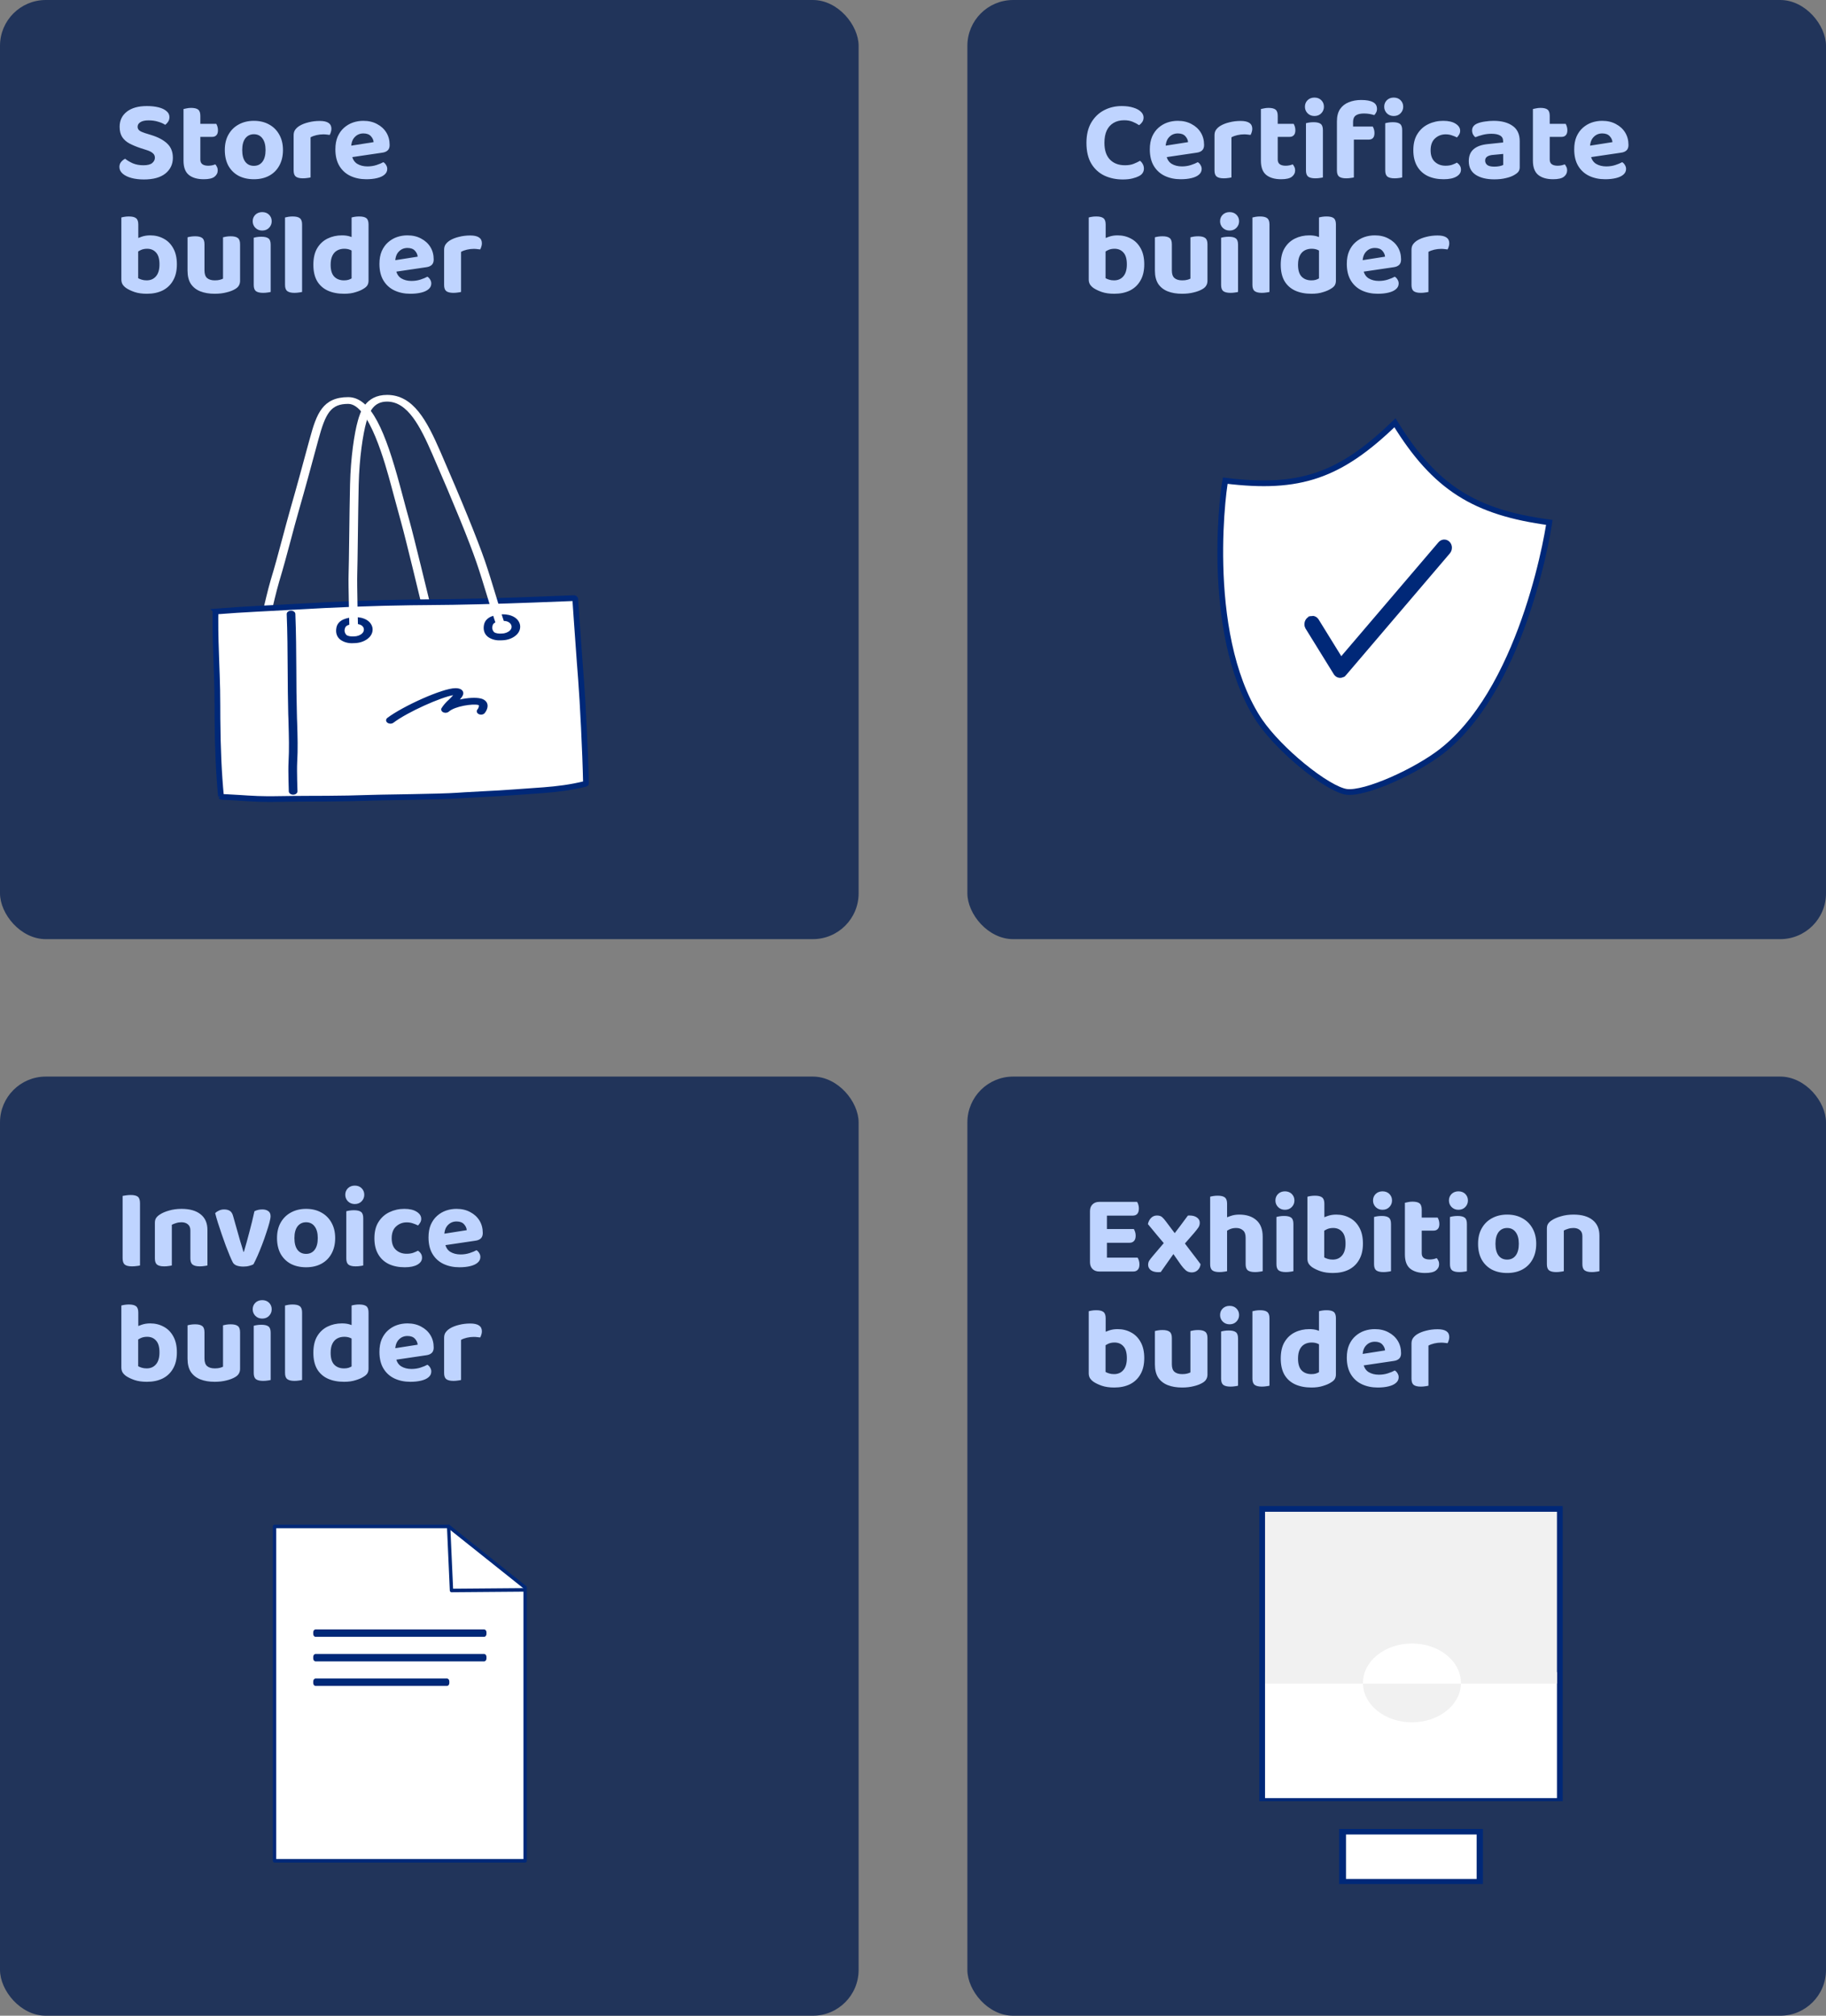 <svg width="319" height="352" viewBox="0 0 319 352" fill="none" xmlns="http://www.w3.org/2000/svg">
<rect x="0" y="0" width="319" height="352" fill="#808080" stroke="none"/>
<rect width="150" height="164" rx="8" fill="#21345A"/>
<rect x="169" width="150" height="164" rx="8" fill="#21345A"/>
<rect y="188" width="150" height="164" rx="8" fill="#21345A"/>
<rect x="169" y="188" width="150" height="164" rx="8" fill="#21345A"/>
<path d="M25.04 28.86C25.76 28.86 26.273 28.733 26.58 28.48C26.9 28.213 27.06 27.9 27.06 27.54C27.06 27.207 26.933 26.94 26.68 26.74C26.44 26.527 26.08 26.347 25.6 26.2L24.54 25.86C23.82 25.62 23.18 25.353 22.62 25.06C22.073 24.767 21.647 24.387 21.34 23.92C21.047 23.453 20.9 22.86 20.9 22.14C20.9 21.033 21.32 20.153 22.16 19.5C23 18.847 24.167 18.52 25.66 18.52C26.42 18.52 27.093 18.593 27.68 18.74C28.28 18.887 28.747 19.107 29.08 19.4C29.427 19.68 29.6 20.027 29.6 20.44C29.6 20.747 29.527 21.013 29.38 21.24C29.247 21.453 29.073 21.64 28.86 21.8C28.553 21.587 28.147 21.407 27.64 21.26C27.133 21.1 26.573 21.02 25.96 21.02C25.32 21.02 24.84 21.127 24.52 21.34C24.2 21.54 24.04 21.807 24.04 22.14C24.04 22.407 24.147 22.627 24.36 22.8C24.573 22.96 24.893 23.107 25.32 23.24L26.42 23.58C27.633 23.953 28.567 24.453 29.22 25.08C29.873 25.693 30.2 26.52 30.2 27.56C30.2 28.68 29.767 29.593 28.9 30.3C28.033 30.993 26.78 31.34 25.14 31.34C24.327 31.34 23.6 31.253 22.96 31.08C22.32 30.907 21.807 30.653 21.42 30.32C21.047 29.987 20.86 29.6 20.86 29.16C20.86 28.813 20.96 28.52 21.16 28.28C21.373 28.027 21.607 27.84 21.86 27.72C22.22 28.013 22.667 28.28 23.2 28.52C23.747 28.747 24.36 28.86 25.04 28.86ZM32.059 25.72H34.999V27.86C34.999 28.233 35.119 28.507 35.359 28.68C35.599 28.853 35.939 28.94 36.379 28.94C36.579 28.94 36.792 28.92 37.019 28.88C37.259 28.827 37.459 28.767 37.619 28.7C37.726 28.82 37.819 28.967 37.899 29.14C37.992 29.313 38.039 29.513 38.039 29.74C38.039 30.193 37.852 30.567 37.479 30.86C37.106 31.153 36.479 31.3 35.599 31.3C34.479 31.3 33.606 31.047 32.979 30.54C32.366 30.033 32.059 29.207 32.059 28.06V25.72ZM33.939 23.9V21.62H37.779C37.846 21.727 37.912 21.88 37.979 22.08C38.046 22.28 38.079 22.5 38.079 22.74C38.079 23.14 37.986 23.433 37.799 23.62C37.626 23.807 37.386 23.9 37.079 23.9H33.939ZM34.999 26.22H32.059V19.04C32.192 19 32.379 18.96 32.619 18.92C32.859 18.867 33.112 18.84 33.379 18.84C33.952 18.84 34.366 18.94 34.619 19.14C34.872 19.34 34.999 19.707 34.999 20.24V26.22ZM49.434 26.2C49.434 27.24 49.221 28.147 48.794 28.92C48.381 29.68 47.794 30.267 47.034 30.68C46.274 31.093 45.381 31.3 44.354 31.3C43.341 31.3 42.448 31.1 41.674 30.7C40.914 30.287 40.321 29.7 39.894 28.94C39.481 28.167 39.274 27.253 39.274 26.2C39.274 25.147 39.488 24.247 39.914 23.5C40.341 22.74 40.934 22.153 41.694 21.74C42.468 21.313 43.354 21.1 44.354 21.1C45.368 21.1 46.254 21.313 47.014 21.74C47.774 22.153 48.368 22.747 48.794 23.52C49.221 24.28 49.434 25.173 49.434 26.2ZM44.354 23.44C43.728 23.44 43.228 23.68 42.854 24.16C42.494 24.64 42.314 25.32 42.314 26.2C42.314 27.093 42.494 27.78 42.854 28.26C43.214 28.727 43.714 28.96 44.354 28.96C44.994 28.96 45.494 28.72 45.854 28.24C46.214 27.76 46.394 27.08 46.394 26.2C46.394 25.333 46.214 24.66 45.854 24.18C45.494 23.687 44.994 23.44 44.354 23.44ZM54.257 23.98V26.48H51.297V23.62C51.297 23.247 51.383 22.933 51.557 22.68C51.743 22.413 51.997 22.18 52.317 21.98C52.757 21.713 53.283 21.507 53.897 21.36C54.523 21.2 55.177 21.12 55.857 21.12C57.217 21.12 57.897 21.573 57.897 22.48C57.897 22.693 57.863 22.893 57.797 23.08C57.743 23.267 57.677 23.427 57.597 23.56C57.463 23.533 57.297 23.513 57.097 23.5C56.91 23.473 56.703 23.46 56.477 23.46C56.077 23.46 55.677 23.507 55.277 23.6C54.877 23.693 54.537 23.82 54.257 23.98ZM51.297 25.72L54.257 25.78V30.98C54.123 31.02 53.937 31.053 53.697 31.08C53.457 31.12 53.197 31.14 52.917 31.14C52.357 31.14 51.943 31.04 51.677 30.84C51.423 30.64 51.297 30.28 51.297 29.76V25.72ZM60.431 27.6L60.311 25.6L65.271 24.82C65.244 24.447 65.084 24.1 64.791 23.78C64.497 23.46 64.064 23.3 63.491 23.3C62.891 23.3 62.391 23.507 61.991 23.92C61.591 24.32 61.377 24.893 61.351 25.64L61.451 27.02C61.571 27.753 61.884 28.28 62.391 28.6C62.897 28.907 63.497 29.06 64.191 29.06C64.751 29.06 65.277 28.98 65.771 28.82C66.264 28.66 66.664 28.493 66.971 28.32C67.171 28.44 67.331 28.607 67.451 28.82C67.584 29.033 67.651 29.26 67.651 29.5C67.651 29.9 67.491 30.233 67.171 30.5C66.864 30.767 66.431 30.967 65.871 31.1C65.324 31.233 64.697 31.3 63.991 31.3C62.964 31.3 62.037 31.107 61.211 30.72C60.397 30.333 59.757 29.753 59.291 28.98C58.824 28.207 58.591 27.24 58.591 26.08C58.591 25.227 58.724 24.487 58.991 23.86C59.271 23.233 59.637 22.72 60.091 22.32C60.557 21.907 61.077 21.6 61.651 21.4C62.237 21.2 62.844 21.1 63.471 21.1C64.391 21.1 65.191 21.287 65.871 21.66C66.564 22.02 67.104 22.513 67.491 23.14C67.877 23.767 68.071 24.493 68.071 25.32C68.071 25.733 67.957 26.047 67.731 26.26C67.504 26.473 67.191 26.607 66.791 26.66L60.431 27.6ZM26.24 41.1C27.107 41.1 27.893 41.293 28.6 41.68C29.307 42.053 29.867 42.62 30.28 43.38C30.693 44.127 30.9 45.053 30.9 46.16C30.9 47.28 30.68 48.22 30.24 48.98C29.813 49.74 29.207 50.32 28.42 50.72C27.633 51.107 26.713 51.3 25.66 51.3C24.833 51.3 24.12 51.2 23.52 51C22.933 50.8 22.44 50.567 22.04 50.3C21.76 50.1 21.547 49.88 21.4 49.64C21.267 49.4 21.2 49.12 21.2 48.8V42.46H24.14V48.58C24.3 48.673 24.507 48.76 24.76 48.84C25.013 48.92 25.3 48.96 25.62 48.96C26.3 48.96 26.84 48.727 27.24 48.26C27.653 47.793 27.86 47.093 27.86 46.16C27.86 45.213 27.66 44.527 27.26 44.1C26.873 43.66 26.353 43.44 25.7 43.44C25.273 43.44 24.893 43.52 24.56 43.68C24.227 43.84 23.94 44.02 23.7 44.22L23.62 41.82C23.927 41.647 24.3 41.487 24.74 41.34C25.193 41.18 25.693 41.1 26.24 41.1ZM24.16 43.16H21.2V37.98C21.32 37.94 21.5 37.9 21.74 37.86C21.98 37.82 22.24 37.8 22.52 37.8C23.093 37.8 23.507 37.9 23.76 38.1C24.027 38.3 24.16 38.667 24.16 39.2V43.16ZM32.762 47.26V45.82H35.722V47.24C35.722 47.853 35.875 48.293 36.182 48.56C36.502 48.827 36.948 48.96 37.522 48.96C37.882 48.96 38.182 48.927 38.422 48.86C38.662 48.793 38.842 48.727 38.962 48.66V45.82H41.942V49.02C41.942 49.34 41.875 49.613 41.742 49.84C41.622 50.067 41.422 50.267 41.142 50.44C40.715 50.707 40.188 50.913 39.562 51.06C38.948 51.22 38.262 51.3 37.502 51.3C36.555 51.3 35.722 51.16 35.002 50.88C34.295 50.6 33.742 50.167 33.342 49.58C32.955 48.98 32.762 48.207 32.762 47.26ZM41.942 46.72H38.962V41.44C39.095 41.4 39.282 41.36 39.522 41.32C39.762 41.28 40.022 41.26 40.302 41.26C40.875 41.26 41.288 41.36 41.542 41.56C41.808 41.747 41.942 42.113 41.942 42.66V46.72ZM35.722 46.72H32.762V41.44C32.882 41.4 33.062 41.36 33.302 41.32C33.542 41.28 33.802 41.26 34.082 41.26C34.655 41.26 35.068 41.36 35.322 41.56C35.588 41.747 35.722 42.113 35.722 42.66V46.72ZM44.146 38.64C44.146 38.187 44.299 37.807 44.606 37.5C44.926 37.193 45.326 37.04 45.806 37.04C46.299 37.04 46.699 37.193 47.006 37.5C47.313 37.807 47.466 38.187 47.466 38.64C47.466 39.08 47.313 39.46 47.006 39.78C46.699 40.1 46.299 40.26 45.806 40.26C45.326 40.26 44.926 40.1 44.606 39.78C44.299 39.46 44.146 39.08 44.146 38.64ZM44.326 45.72H47.286V50.98C47.166 51.02 46.986 51.053 46.746 51.08C46.506 51.12 46.246 51.14 45.966 51.14C45.393 51.14 44.973 51.04 44.706 50.84C44.453 50.64 44.326 50.28 44.326 49.76V45.72ZM47.286 47.26H44.326V41.52C44.446 41.48 44.626 41.44 44.866 41.4C45.119 41.36 45.386 41.34 45.666 41.34C46.239 41.34 46.653 41.44 46.906 41.64C47.159 41.827 47.286 42.193 47.286 42.74V47.26ZM49.795 45.72L52.775 45.78V50.98C52.642 51.02 52.455 51.053 52.215 51.08C51.975 51.12 51.715 51.14 51.435 51.14C50.875 51.14 50.462 51.04 50.195 50.84C49.928 50.64 49.795 50.28 49.795 49.76V45.72ZM52.775 47.32L49.795 47.26V37.98C49.928 37.94 50.115 37.9 50.355 37.86C50.595 37.82 50.855 37.8 51.135 37.8C51.709 37.8 52.122 37.9 52.375 38.1C52.642 38.3 52.775 38.667 52.775 39.2V47.32ZM61.423 48.62V42.6H64.383V49C64.383 49.32 64.316 49.593 64.183 49.82C64.05 50.033 63.836 50.227 63.543 50.4C63.183 50.64 62.71 50.847 62.123 51.02C61.55 51.207 60.883 51.3 60.123 51.3C59.016 51.3 58.056 51.113 57.243 50.74C56.443 50.367 55.823 49.807 55.383 49.06C54.956 48.3 54.743 47.36 54.743 46.24C54.743 45.067 54.963 44.107 55.403 43.36C55.856 42.6 56.463 42.033 57.223 41.66C57.983 41.287 58.823 41.1 59.743 41.1C60.223 41.1 60.65 41.153 61.023 41.26C61.396 41.367 61.703 41.493 61.943 41.64V44.08C61.756 43.92 61.51 43.773 61.203 43.64C60.896 43.507 60.543 43.44 60.143 43.44C59.676 43.44 59.263 43.54 58.903 43.74C58.543 43.94 58.263 44.247 58.063 44.66C57.863 45.073 57.763 45.6 57.763 46.24C57.763 47.173 57.97 47.86 58.383 48.3C58.81 48.74 59.383 48.96 60.103 48.96C60.396 48.96 60.656 48.927 60.883 48.86C61.11 48.78 61.29 48.7 61.423 48.62ZM64.383 43.18L61.423 43.2V37.98C61.543 37.94 61.723 37.9 61.963 37.86C62.203 37.82 62.463 37.8 62.743 37.8C63.33 37.8 63.75 37.9 64.003 38.1C64.256 38.3 64.383 38.667 64.383 39.2V43.18ZM68.126 47.6L68.006 45.6L72.966 44.82C72.939 44.447 72.779 44.1 72.486 43.78C72.193 43.46 71.759 43.3 71.186 43.3C70.586 43.3 70.086 43.507 69.686 43.92C69.286 44.32 69.073 44.893 69.046 45.64L69.146 47.02C69.266 47.753 69.579 48.28 70.086 48.6C70.593 48.907 71.193 49.06 71.886 49.06C72.446 49.06 72.973 48.98 73.466 48.82C73.959 48.66 74.359 48.493 74.666 48.32C74.866 48.44 75.026 48.607 75.146 48.82C75.279 49.033 75.346 49.26 75.346 49.5C75.346 49.9 75.186 50.233 74.866 50.5C74.559 50.767 74.126 50.967 73.566 51.1C73.019 51.233 72.393 51.3 71.686 51.3C70.659 51.3 69.733 51.107 68.906 50.72C68.093 50.333 67.453 49.753 66.986 48.98C66.519 48.207 66.286 47.24 66.286 46.08C66.286 45.227 66.419 44.487 66.686 43.86C66.966 43.233 67.333 42.72 67.786 42.32C68.253 41.907 68.773 41.6 69.346 41.4C69.933 41.2 70.539 41.1 71.166 41.1C72.086 41.1 72.886 41.287 73.566 41.66C74.259 42.02 74.799 42.513 75.186 43.14C75.573 43.767 75.766 44.493 75.766 45.32C75.766 45.733 75.653 46.047 75.426 46.26C75.199 46.473 74.886 46.607 74.486 46.66L68.126 47.6ZM80.546 43.98V46.48H77.586V43.62C77.586 43.247 77.672 42.933 77.846 42.68C78.032 42.413 78.286 42.18 78.606 41.98C79.046 41.713 79.572 41.507 80.186 41.36C80.812 41.2 81.466 41.12 82.146 41.12C83.506 41.12 84.186 41.573 84.186 42.48C84.186 42.693 84.152 42.893 84.086 43.08C84.032 43.267 83.966 43.427 83.886 43.56C83.752 43.533 83.586 43.513 83.386 43.5C83.199 43.473 82.992 43.46 82.766 43.46C82.366 43.46 81.966 43.507 81.566 43.6C81.166 43.693 80.826 43.82 80.546 43.98ZM77.586 45.72L80.546 45.78V50.98C80.412 51.02 80.226 51.053 79.986 51.08C79.746 51.12 79.486 51.14 79.206 51.14C78.646 51.14 78.232 51.04 77.966 50.84C77.712 50.64 77.586 50.28 77.586 49.76V45.72Z" fill="#BFD4FF"/>
<path d="M199.78 20.52C199.78 20.827 199.7 21.093 199.54 21.32C199.38 21.547 199.2 21.727 199 21.86C198.667 21.633 198.287 21.433 197.86 21.26C197.447 21.087 196.953 21 196.38 21C195.673 21 195.06 21.153 194.54 21.46C194.02 21.767 193.62 22.213 193.34 22.8C193.073 23.387 192.94 24.1 192.94 24.94C192.94 26.22 193.26 27.193 193.9 27.86C194.54 28.527 195.42 28.86 196.54 28.86C197.113 28.86 197.607 28.78 198.02 28.62C198.433 28.46 198.813 28.28 199.16 28.08C199.36 28.227 199.52 28.42 199.64 28.66C199.773 28.887 199.84 29.153 199.84 29.46C199.84 29.727 199.767 29.973 199.62 30.2C199.487 30.427 199.253 30.62 198.92 30.78C198.667 30.913 198.307 31.04 197.84 31.16C197.373 31.28 196.807 31.34 196.14 31.34C194.967 31.34 193.893 31.113 192.92 30.66C191.96 30.193 191.2 29.493 190.64 28.56C190.08 27.613 189.8 26.407 189.8 24.94C189.8 23.553 190.073 22.387 190.62 21.44C191.18 20.48 191.927 19.753 192.86 19.26C193.793 18.767 194.827 18.52 195.96 18.52C196.747 18.52 197.427 18.613 198 18.8C198.573 18.973 199.013 19.213 199.32 19.52C199.627 19.813 199.78 20.147 199.78 20.52ZM202.712 27.6L202.592 25.6L207.552 24.82C207.525 24.447 207.365 24.1 207.072 23.78C206.779 23.46 206.345 23.3 205.772 23.3C205.172 23.3 204.672 23.507 204.272 23.92C203.872 24.32 203.659 24.893 203.632 25.64L203.732 27.02C203.852 27.753 204.165 28.28 204.672 28.6C205.179 28.907 205.779 29.06 206.472 29.06C207.032 29.06 207.559 28.98 208.052 28.82C208.545 28.66 208.945 28.493 209.252 28.32C209.452 28.44 209.612 28.607 209.732 28.82C209.865 29.033 209.932 29.26 209.932 29.5C209.932 29.9 209.772 30.233 209.452 30.5C209.145 30.767 208.712 30.967 208.152 31.1C207.605 31.233 206.979 31.3 206.272 31.3C205.245 31.3 204.319 31.107 203.492 30.72C202.679 30.333 202.039 29.753 201.572 28.98C201.105 28.207 200.872 27.24 200.872 26.08C200.872 25.227 201.005 24.487 201.272 23.86C201.552 23.233 201.919 22.72 202.372 22.32C202.839 21.907 203.359 21.6 203.932 21.4C204.519 21.2 205.125 21.1 205.752 21.1C206.672 21.1 207.472 21.287 208.152 21.66C208.845 22.02 209.385 22.513 209.772 23.14C210.159 23.767 210.352 24.493 210.352 25.32C210.352 25.733 210.239 26.047 210.012 26.26C209.785 26.473 209.472 26.607 209.072 26.66L202.712 27.6ZM215.132 23.98V26.48H212.172V23.62C212.172 23.247 212.258 22.933 212.432 22.68C212.618 22.413 212.872 22.18 213.192 21.98C213.632 21.713 214.158 21.507 214.772 21.36C215.398 21.2 216.052 21.12 216.732 21.12C218.092 21.12 218.772 21.573 218.772 22.48C218.772 22.693 218.738 22.893 218.672 23.08C218.618 23.267 218.552 23.427 218.472 23.56C218.338 23.533 218.172 23.513 217.972 23.5C217.785 23.473 217.578 23.46 217.352 23.46C216.952 23.46 216.552 23.507 216.152 23.6C215.752 23.693 215.412 23.82 215.132 23.98ZM212.172 25.72L215.132 25.78V30.98C214.998 31.02 214.812 31.053 214.572 31.08C214.332 31.12 214.072 31.14 213.792 31.14C213.232 31.14 212.818 31.04 212.552 30.84C212.298 30.64 212.172 30.28 212.172 29.76V25.72ZM220.278 25.72H223.218V27.86C223.218 28.233 223.338 28.507 223.578 28.68C223.818 28.853 224.158 28.94 224.598 28.94C224.798 28.94 225.011 28.92 225.238 28.88C225.478 28.827 225.678 28.767 225.838 28.7C225.944 28.82 226.038 28.967 226.118 29.14C226.211 29.313 226.258 29.513 226.258 29.74C226.258 30.193 226.071 30.567 225.698 30.86C225.324 31.153 224.698 31.3 223.818 31.3C222.698 31.3 221.824 31.047 221.198 30.54C220.584 30.033 220.278 29.207 220.278 28.06V25.72ZM222.158 23.9V21.62H225.998C226.064 21.727 226.131 21.88 226.198 22.08C226.264 22.28 226.298 22.5 226.298 22.74C226.298 23.14 226.204 23.433 226.018 23.62C225.844 23.807 225.604 23.9 225.298 23.9H222.158ZM223.218 26.22H220.278V19.04C220.411 19 220.598 18.96 220.838 18.92C221.078 18.867 221.331 18.84 221.598 18.84C222.171 18.84 222.584 18.94 222.838 19.14C223.091 19.34 223.218 19.707 223.218 20.24V26.22ZM227.97 18.64C227.97 18.187 228.123 17.807 228.43 17.5C228.75 17.193 229.15 17.04 229.63 17.04C230.123 17.04 230.523 17.193 230.83 17.5C231.137 17.807 231.29 18.187 231.29 18.64C231.29 19.08 231.137 19.46 230.83 19.78C230.523 20.1 230.123 20.26 229.63 20.26C229.15 20.26 228.75 20.1 228.43 19.78C228.123 19.46 227.97 19.08 227.97 18.64ZM228.15 25.72H231.11V30.98C230.99 31.02 230.81 31.053 230.57 31.08C230.33 31.12 230.07 31.14 229.79 31.14C229.217 31.14 228.797 31.04 228.53 30.84C228.277 30.64 228.15 30.28 228.15 29.76V25.72ZM231.11 27.26H228.15V21.52C228.27 21.48 228.45 21.44 228.69 21.4C228.943 21.36 229.21 21.34 229.49 21.34C230.063 21.34 230.477 21.44 230.73 21.64C230.983 21.827 231.11 22.193 231.11 22.74V27.26ZM235.919 24.38V22.1H239.819C239.886 22.207 239.953 22.36 240.019 22.56C240.086 22.76 240.119 22.98 240.119 23.22C240.119 23.633 240.026 23.933 239.839 24.12C239.666 24.293 239.419 24.38 239.099 24.38H235.919ZM236.379 21.3V24.02H233.559V21.2C233.559 20.32 233.739 19.607 234.099 19.06C234.473 18.513 234.979 18.113 235.619 17.86C236.273 17.593 236.993 17.46 237.779 17.46C238.713 17.46 239.406 17.587 239.859 17.84C240.326 18.08 240.559 18.473 240.559 19.02C240.559 19.26 240.506 19.473 240.399 19.66C240.306 19.847 240.199 19.993 240.079 20.1C239.826 20.02 239.553 19.953 239.259 19.9C238.966 19.847 238.639 19.82 238.279 19.82C237.653 19.82 237.179 19.933 236.859 20.16C236.539 20.387 236.379 20.767 236.379 21.3ZM233.559 23.44H236.519V30.98C236.386 31.02 236.199 31.053 235.959 31.08C235.719 31.12 235.459 31.14 235.179 31.14C234.619 31.14 234.206 31.04 233.939 30.84C233.686 30.64 233.559 30.28 233.559 29.76V23.44ZM241.819 18.64C241.819 18.187 241.973 17.807 242.279 17.5C242.599 17.193 242.999 17.04 243.479 17.04C243.973 17.04 244.373 17.193 244.679 17.5C244.986 17.807 245.139 18.187 245.139 18.64C245.139 19.08 244.986 19.46 244.679 19.78C244.373 20.1 243.973 20.26 243.479 20.26C242.999 20.26 242.599 20.1 242.279 19.78C241.973 19.46 241.819 19.08 241.819 18.64ZM241.999 25.72H244.959V30.98C244.839 31.02 244.659 31.053 244.419 31.08C244.179 31.12 243.919 31.14 243.639 31.14C243.066 31.14 242.646 31.04 242.379 30.84C242.126 30.64 241.999 30.28 241.999 29.76V25.72ZM244.959 27.26H241.999V21.52C242.119 21.48 242.299 21.44 242.539 21.4C242.793 21.36 243.059 21.34 243.339 21.34C243.913 21.34 244.326 21.44 244.579 21.64C244.833 21.827 244.959 22.193 244.959 22.74V27.26ZM252.547 23.46C251.827 23.46 251.207 23.7 250.687 24.18C250.18 24.647 249.927 25.333 249.927 26.24C249.927 27.133 250.174 27.807 250.667 28.26C251.16 28.713 251.78 28.94 252.527 28.94C252.967 28.94 253.347 28.887 253.667 28.78C254 28.66 254.287 28.533 254.527 28.4C254.754 28.56 254.927 28.74 255.047 28.94C255.167 29.127 255.227 29.36 255.227 29.64C255.227 30.133 254.96 30.533 254.427 30.84C253.894 31.147 253.154 31.3 252.207 31.3C251.154 31.3 250.227 31.113 249.427 30.74C248.627 30.353 248.007 29.78 247.567 29.02C247.127 28.26 246.907 27.333 246.907 26.24C246.907 25.08 247.147 24.127 247.627 23.38C248.107 22.62 248.74 22.053 249.527 21.68C250.327 21.293 251.194 21.1 252.127 21.1C253.047 21.1 253.767 21.267 254.287 21.6C254.82 21.933 255.087 22.347 255.087 22.84C255.087 23.08 255.027 23.3 254.907 23.5C254.8 23.687 254.674 23.853 254.527 24C254.274 23.867 253.98 23.747 253.647 23.64C253.327 23.52 252.96 23.46 252.547 23.46ZM261.053 29.1C261.36 29.1 261.66 29.073 261.953 29.02C262.26 28.953 262.48 28.88 262.613 28.8V26.88L260.933 27.04C260.48 27.067 260.12 27.16 259.853 27.32C259.586 27.48 259.453 27.72 259.453 28.04C259.453 28.36 259.58 28.62 259.833 28.82C260.086 29.007 260.493 29.1 261.053 29.1ZM260.933 21.1C262.32 21.1 263.426 21.393 264.253 21.98C265.08 22.553 265.493 23.447 265.493 24.66V29.2C265.493 29.533 265.406 29.807 265.233 30.02C265.06 30.22 264.84 30.393 264.573 30.54C264.173 30.78 263.673 30.967 263.073 31.1C262.486 31.247 261.813 31.32 261.053 31.32C259.693 31.32 258.606 31.053 257.793 30.52C256.993 29.987 256.593 29.193 256.593 28.14C256.593 27.233 256.873 26.54 257.433 26.06C257.993 25.567 258.826 25.267 259.933 25.16L262.593 24.88V24.64C262.593 24.187 262.413 23.86 262.053 23.66C261.706 23.46 261.206 23.36 260.553 23.36C260.046 23.36 259.546 23.42 259.053 23.54C258.573 23.66 258.14 23.8 257.753 23.96C257.593 23.853 257.453 23.693 257.333 23.48C257.226 23.253 257.173 23.02 257.173 22.78C257.173 22.22 257.48 21.813 258.093 21.56C258.48 21.4 258.926 21.287 259.433 21.22C259.953 21.14 260.453 21.1 260.933 21.1ZM267.797 25.72H270.737V27.86C270.737 28.233 270.857 28.507 271.097 28.68C271.337 28.853 271.677 28.94 272.117 28.94C272.317 28.94 272.531 28.92 272.757 28.88C272.997 28.827 273.197 28.767 273.357 28.7C273.464 28.82 273.557 28.967 273.637 29.14C273.731 29.313 273.777 29.513 273.777 29.74C273.777 30.193 273.591 30.567 273.217 30.86C272.844 31.153 272.217 31.3 271.337 31.3C270.217 31.3 269.344 31.047 268.717 30.54C268.104 30.033 267.797 29.207 267.797 28.06V25.72ZM269.677 23.9V21.62H273.517C273.584 21.727 273.651 21.88 273.717 22.08C273.784 22.28 273.817 22.5 273.817 22.74C273.817 23.14 273.724 23.433 273.537 23.62C273.364 23.807 273.124 23.9 272.817 23.9H269.677ZM270.737 26.22H267.797V19.04C267.931 19 268.117 18.96 268.357 18.92C268.597 18.867 268.851 18.84 269.117 18.84C269.691 18.84 270.104 18.94 270.357 19.14C270.611 19.34 270.737 19.707 270.737 20.24V26.22ZM276.853 27.6L276.733 25.6L281.693 24.82C281.666 24.447 281.506 24.1 281.213 23.78C280.919 23.46 280.486 23.3 279.913 23.3C279.313 23.3 278.813 23.507 278.413 23.92C278.013 24.32 277.799 24.893 277.773 25.64L277.873 27.02C277.993 27.753 278.306 28.28 278.813 28.6C279.319 28.907 279.919 29.06 280.613 29.06C281.173 29.06 281.699 28.98 282.193 28.82C282.686 28.66 283.086 28.493 283.393 28.32C283.593 28.44 283.753 28.607 283.873 28.82C284.006 29.033 284.073 29.26 284.073 29.5C284.073 29.9 283.913 30.233 283.593 30.5C283.286 30.767 282.853 30.967 282.293 31.1C281.746 31.233 281.119 31.3 280.413 31.3C279.386 31.3 278.459 31.107 277.633 30.72C276.819 30.333 276.179 29.753 275.713 28.98C275.246 28.207 275.013 27.24 275.013 26.08C275.013 25.227 275.146 24.487 275.413 23.86C275.693 23.233 276.059 22.72 276.513 22.32C276.979 21.907 277.499 21.6 278.073 21.4C278.659 21.2 279.266 21.1 279.893 21.1C280.813 21.1 281.613 21.287 282.293 21.66C282.986 22.02 283.526 22.513 283.913 23.14C284.299 23.767 284.493 24.493 284.493 25.32C284.493 25.733 284.379 26.047 284.153 26.26C283.926 26.473 283.613 26.607 283.213 26.66L276.853 27.6ZM195.24 41.1C196.107 41.1 196.893 41.293 197.6 41.68C198.307 42.053 198.867 42.62 199.28 43.38C199.693 44.127 199.9 45.053 199.9 46.16C199.9 47.28 199.68 48.22 199.24 48.98C198.813 49.74 198.207 50.32 197.42 50.72C196.633 51.107 195.713 51.3 194.66 51.3C193.833 51.3 193.12 51.2 192.52 51C191.933 50.8 191.44 50.567 191.04 50.3C190.76 50.1 190.547 49.88 190.4 49.64C190.267 49.4 190.2 49.12 190.2 48.8V42.46H193.14V48.58C193.3 48.673 193.507 48.76 193.76 48.84C194.013 48.92 194.3 48.96 194.62 48.96C195.3 48.96 195.84 48.727 196.24 48.26C196.653 47.793 196.86 47.093 196.86 46.16C196.86 45.213 196.66 44.527 196.26 44.1C195.873 43.66 195.353 43.44 194.7 43.44C194.273 43.44 193.893 43.52 193.56 43.68C193.227 43.84 192.94 44.02 192.7 44.22L192.62 41.82C192.927 41.647 193.3 41.487 193.74 41.34C194.193 41.18 194.693 41.1 195.24 41.1ZM193.16 43.16H190.2V37.98C190.32 37.94 190.5 37.9 190.74 37.86C190.98 37.82 191.24 37.8 191.52 37.8C192.093 37.8 192.507 37.9 192.76 38.1C193.027 38.3 193.16 38.667 193.16 39.2V43.16ZM201.762 47.26V45.82H204.722V47.24C204.722 47.853 204.875 48.293 205.182 48.56C205.502 48.827 205.948 48.96 206.522 48.96C206.882 48.96 207.182 48.927 207.422 48.86C207.662 48.793 207.842 48.727 207.962 48.66V45.82H210.942V49.02C210.942 49.34 210.875 49.613 210.742 49.84C210.622 50.067 210.422 50.267 210.142 50.44C209.715 50.707 209.188 50.913 208.562 51.06C207.948 51.22 207.262 51.3 206.502 51.3C205.555 51.3 204.722 51.16 204.002 50.88C203.295 50.6 202.742 50.167 202.342 49.58C201.955 48.98 201.762 48.207 201.762 47.26ZM210.942 46.72H207.962V41.44C208.095 41.4 208.282 41.36 208.522 41.32C208.762 41.28 209.022 41.26 209.302 41.26C209.875 41.26 210.288 41.36 210.542 41.56C210.808 41.747 210.942 42.113 210.942 42.66V46.72ZM204.722 46.72H201.762V41.44C201.882 41.4 202.062 41.36 202.302 41.32C202.542 41.28 202.802 41.26 203.082 41.26C203.655 41.26 204.068 41.36 204.322 41.56C204.588 41.747 204.722 42.113 204.722 42.66V46.72ZM213.146 38.64C213.146 38.187 213.299 37.807 213.606 37.5C213.926 37.193 214.326 37.04 214.806 37.04C215.299 37.04 215.699 37.193 216.006 37.5C216.313 37.807 216.466 38.187 216.466 38.64C216.466 39.08 216.313 39.46 216.006 39.78C215.699 40.1 215.299 40.26 214.806 40.26C214.326 40.26 213.926 40.1 213.606 39.78C213.299 39.46 213.146 39.08 213.146 38.64ZM213.326 45.72H216.286V50.98C216.166 51.02 215.986 51.053 215.746 51.08C215.506 51.12 215.246 51.14 214.966 51.14C214.393 51.14 213.973 51.04 213.706 50.84C213.453 50.64 213.326 50.28 213.326 49.76V45.72ZM216.286 47.26H213.326V41.52C213.446 41.48 213.626 41.44 213.866 41.4C214.119 41.36 214.386 41.34 214.666 41.34C215.239 41.34 215.653 41.44 215.906 41.64C216.159 41.827 216.286 42.193 216.286 42.74V47.26ZM218.795 45.72L221.775 45.78V50.98C221.642 51.02 221.455 51.053 221.215 51.08C220.975 51.12 220.715 51.14 220.435 51.14C219.875 51.14 219.462 51.04 219.195 50.84C218.928 50.64 218.795 50.28 218.795 49.76V45.72ZM221.775 47.32L218.795 47.26V37.98C218.928 37.94 219.115 37.9 219.355 37.86C219.595 37.82 219.855 37.8 220.135 37.8C220.708 37.8 221.122 37.9 221.375 38.1C221.642 38.3 221.775 38.667 221.775 39.2V47.32ZM230.423 48.62V42.6H233.383V49C233.383 49.32 233.316 49.593 233.183 49.82C233.05 50.033 232.836 50.227 232.543 50.4C232.183 50.64 231.71 50.847 231.123 51.02C230.55 51.207 229.883 51.3 229.123 51.3C228.016 51.3 227.056 51.113 226.243 50.74C225.443 50.367 224.823 49.807 224.383 49.06C223.956 48.3 223.743 47.36 223.743 46.24C223.743 45.067 223.963 44.107 224.403 43.36C224.856 42.6 225.463 42.033 226.223 41.66C226.983 41.287 227.823 41.1 228.743 41.1C229.223 41.1 229.65 41.153 230.023 41.26C230.396 41.367 230.703 41.493 230.943 41.64V44.08C230.756 43.92 230.51 43.773 230.203 43.64C229.896 43.507 229.543 43.44 229.143 43.44C228.676 43.44 228.263 43.54 227.903 43.74C227.543 43.94 227.263 44.247 227.063 44.66C226.863 45.073 226.763 45.6 226.763 46.24C226.763 47.173 226.97 47.86 227.383 48.3C227.81 48.74 228.383 48.96 229.103 48.96C229.396 48.96 229.656 48.927 229.883 48.86C230.11 48.78 230.29 48.7 230.423 48.62ZM233.383 43.18L230.423 43.2V37.98C230.543 37.94 230.723 37.9 230.963 37.86C231.203 37.82 231.463 37.8 231.743 37.8C232.33 37.8 232.75 37.9 233.003 38.1C233.256 38.3 233.383 38.667 233.383 39.2V43.18ZM237.126 47.6L237.006 45.6L241.966 44.82C241.939 44.447 241.779 44.1 241.486 43.78C241.193 43.46 240.759 43.3 240.186 43.3C239.586 43.3 239.086 43.507 238.686 43.92C238.286 44.32 238.073 44.893 238.046 45.64L238.146 47.02C238.266 47.753 238.579 48.28 239.086 48.6C239.593 48.907 240.193 49.06 240.886 49.06C241.446 49.06 241.973 48.98 242.466 48.82C242.959 48.66 243.359 48.493 243.666 48.32C243.866 48.44 244.026 48.607 244.146 48.82C244.279 49.033 244.346 49.26 244.346 49.5C244.346 49.9 244.186 50.233 243.866 50.5C243.559 50.767 243.126 50.967 242.566 51.1C242.019 51.233 241.393 51.3 240.686 51.3C239.659 51.3 238.733 51.107 237.906 50.72C237.093 50.333 236.453 49.753 235.986 48.98C235.519 48.207 235.286 47.24 235.286 46.08C235.286 45.227 235.419 44.487 235.686 43.86C235.966 43.233 236.333 42.72 236.786 42.32C237.253 41.907 237.773 41.6 238.346 41.4C238.933 41.2 239.539 41.1 240.166 41.1C241.086 41.1 241.886 41.287 242.566 41.66C243.259 42.02 243.799 42.513 244.186 43.14C244.573 43.767 244.766 44.493 244.766 45.32C244.766 45.733 244.653 46.047 244.426 46.26C244.199 46.473 243.886 46.607 243.486 46.66L237.126 47.6ZM249.546 43.98V46.48H246.586V43.62C246.586 43.247 246.672 42.933 246.846 42.68C247.032 42.413 247.286 42.18 247.606 41.98C248.046 41.713 248.572 41.507 249.186 41.36C249.812 41.2 250.466 41.12 251.146 41.12C252.506 41.12 253.186 41.573 253.186 42.48C253.186 42.693 253.152 42.893 253.086 43.08C253.032 43.267 252.966 43.427 252.886 43.56C252.752 43.533 252.586 43.513 252.386 43.5C252.199 43.473 251.992 43.46 251.766 43.46C251.366 43.46 250.966 43.507 250.566 43.6C250.166 43.693 249.826 43.82 249.546 43.98ZM246.586 45.72L249.546 45.78V50.98C249.412 51.02 249.226 51.053 248.986 51.08C248.746 51.12 248.486 51.14 248.206 51.14C247.646 51.14 247.232 51.04 246.966 50.84C246.712 50.64 246.586 50.28 246.586 49.76V45.72Z" fill="#BFD4FF"/>
<path d="M21.42 212.54H24.46V220.98C24.34 221.02 24.147 221.053 23.88 221.08C23.613 221.12 23.34 221.14 23.06 221.14C22.46 221.14 22.033 221.033 21.78 220.82C21.54 220.607 21.42 220.233 21.42 219.7V212.54ZM24.46 216.38H21.42V208.84C21.553 208.813 21.753 208.78 22.02 208.74C22.3 208.7 22.573 208.68 22.84 208.68C23.413 208.68 23.827 208.78 24.08 208.98C24.333 209.18 24.46 209.56 24.46 210.12V216.38ZM36.238 214.78V216.66H33.258V214.88C33.258 214.387 33.112 214.027 32.818 213.8C32.538 213.56 32.165 213.44 31.698 213.44C31.365 213.44 31.058 213.487 30.778 213.58C30.498 213.66 30.245 213.76 30.018 213.88V216.66H27.058V213.54C27.058 213.207 27.125 212.933 27.258 212.72C27.405 212.493 27.612 212.293 27.878 212.12C28.305 211.827 28.852 211.587 29.518 211.4C30.185 211.2 30.918 211.1 31.718 211.1C33.158 211.1 34.272 211.42 35.058 212.06C35.845 212.687 36.238 213.593 36.238 214.78ZM27.058 215.74H30.018V220.98C29.885 221.02 29.698 221.053 29.458 221.08C29.218 221.12 28.958 221.14 28.678 221.14C28.118 221.14 27.705 221.04 27.438 220.84C27.185 220.64 27.058 220.28 27.058 219.76V215.74ZM33.258 215.74H36.238V220.98C36.105 221.02 35.918 221.053 35.678 221.08C35.438 221.12 35.178 221.14 34.898 221.14C34.338 221.14 33.925 221.04 33.658 220.84C33.392 220.64 33.258 220.28 33.258 219.76V215.74ZM45.828 211.2C46.242 211.2 46.582 211.293 46.848 211.48C47.128 211.653 47.268 211.953 47.268 212.38C47.268 212.62 47.202 212.993 47.068 213.5C46.935 214.007 46.755 214.593 46.528 215.26C46.315 215.927 46.075 216.607 45.808 217.3C45.542 217.993 45.275 218.647 45.008 219.26C44.742 219.86 44.502 220.36 44.288 220.76C44.142 220.867 43.908 220.96 43.588 221.04C43.268 221.133 42.915 221.18 42.528 221.18C42.075 221.18 41.682 221.12 41.348 221C41.028 220.88 40.802 220.693 40.668 220.44C40.522 220.16 40.342 219.767 40.128 219.26C39.915 218.753 39.688 218.18 39.448 217.54C39.208 216.887 38.968 216.213 38.728 215.52C38.488 214.827 38.268 214.16 38.068 213.52C37.868 212.88 37.708 212.32 37.588 211.84C37.762 211.667 37.982 211.52 38.248 211.4C38.528 211.267 38.828 211.2 39.148 211.2C39.562 211.2 39.902 211.287 40.168 211.46C40.435 211.633 40.628 211.96 40.748 212.44L41.648 215.62C41.755 215.993 41.862 216.367 41.968 216.74C42.088 217.113 42.195 217.46 42.288 217.78C42.382 218.1 42.462 218.373 42.528 218.6H42.608C42.928 217.52 43.248 216.367 43.568 215.14C43.902 213.9 44.195 212.693 44.448 211.52C44.848 211.307 45.308 211.2 45.828 211.2ZM58.555 216.2C58.555 217.24 58.342 218.147 57.915 218.92C57.502 219.68 56.915 220.267 56.155 220.68C55.395 221.093 54.502 221.3 53.475 221.3C52.462 221.3 51.569 221.1 50.795 220.7C50.035 220.287 49.442 219.7 49.015 218.94C48.602 218.167 48.395 217.253 48.395 216.2C48.395 215.147 48.609 214.247 49.035 213.5C49.462 212.74 50.055 212.153 50.815 211.74C51.589 211.313 52.475 211.1 53.475 211.1C54.489 211.1 55.375 211.313 56.135 211.74C56.895 212.153 57.489 212.747 57.915 213.52C58.342 214.28 58.555 215.173 58.555 216.2ZM53.475 213.44C52.849 213.44 52.349 213.68 51.975 214.16C51.615 214.64 51.435 215.32 51.435 216.2C51.435 217.093 51.615 217.78 51.975 218.26C52.335 218.727 52.835 218.96 53.475 218.96C54.115 218.96 54.615 218.72 54.975 218.24C55.335 217.76 55.515 217.08 55.515 216.2C55.515 215.333 55.335 214.66 54.975 214.18C54.615 213.687 54.115 213.44 53.475 213.44ZM60.318 208.64C60.318 208.187 60.471 207.807 60.778 207.5C61.098 207.193 61.498 207.04 61.978 207.04C62.471 207.04 62.871 207.193 63.178 207.5C63.484 207.807 63.638 208.187 63.638 208.64C63.638 209.08 63.484 209.46 63.178 209.78C62.871 210.1 62.471 210.26 61.978 210.26C61.498 210.26 61.098 210.1 60.778 209.78C60.471 209.46 60.318 209.08 60.318 208.64ZM60.498 215.72H63.458V220.98C63.338 221.02 63.158 221.053 62.918 221.08C62.678 221.12 62.418 221.14 62.138 221.14C61.565 221.14 61.145 221.04 60.878 220.84C60.624 220.64 60.498 220.28 60.498 219.76V215.72ZM63.458 217.26H60.498V211.52C60.618 211.48 60.798 211.44 61.038 211.4C61.291 211.36 61.558 211.34 61.838 211.34C62.411 211.34 62.825 211.44 63.078 211.64C63.331 211.827 63.458 212.193 63.458 212.74V217.26ZM71.047 213.46C70.327 213.46 69.707 213.7 69.187 214.18C68.68 214.647 68.427 215.333 68.427 216.24C68.427 217.133 68.674 217.807 69.167 218.26C69.66 218.713 70.28 218.94 71.027 218.94C71.467 218.94 71.847 218.887 72.167 218.78C72.5 218.66 72.787 218.533 73.027 218.4C73.254 218.56 73.427 218.74 73.547 218.94C73.667 219.127 73.727 219.36 73.727 219.64C73.727 220.133 73.46 220.533 72.927 220.84C72.394 221.147 71.654 221.3 70.707 221.3C69.654 221.3 68.727 221.113 67.927 220.74C67.127 220.353 66.507 219.78 66.067 219.02C65.627 218.26 65.407 217.333 65.407 216.24C65.407 215.08 65.647 214.127 66.127 213.38C66.607 212.62 67.24 212.053 68.027 211.68C68.827 211.293 69.694 211.1 70.627 211.1C71.547 211.1 72.267 211.267 72.787 211.6C73.32 211.933 73.587 212.347 73.587 212.84C73.587 213.08 73.527 213.3 73.407 213.5C73.3 213.687 73.174 213.853 73.027 214C72.774 213.867 72.48 213.747 72.147 213.64C71.827 213.52 71.46 213.46 71.047 213.46ZM76.7 217.6L76.58 215.6L81.54 214.82C81.513 214.447 81.353 214.1 81.06 213.78C80.767 213.46 80.334 213.3 79.76 213.3C79.16 213.3 78.66 213.507 78.26 213.92C77.86 214.32 77.647 214.893 77.62 215.64L77.72 217.02C77.84 217.753 78.153 218.28 78.66 218.6C79.167 218.907 79.767 219.06 80.46 219.06C81.02 219.06 81.547 218.98 82.04 218.82C82.534 218.66 82.933 218.493 83.24 218.32C83.44 218.44 83.6 218.607 83.72 218.82C83.853 219.033 83.92 219.26 83.92 219.5C83.92 219.9 83.76 220.233 83.44 220.5C83.133 220.767 82.7 220.967 82.14 221.1C81.594 221.233 80.967 221.3 80.26 221.3C79.234 221.3 78.307 221.107 77.48 220.72C76.667 220.333 76.027 219.753 75.56 218.98C75.094 218.207 74.86 217.24 74.86 216.08C74.86 215.227 74.993 214.487 75.26 213.86C75.54 213.233 75.907 212.72 76.36 212.32C76.827 211.907 77.347 211.6 77.92 211.4C78.507 211.2 79.114 211.1 79.74 211.1C80.66 211.1 81.46 211.287 82.14 211.66C82.834 212.02 83.374 212.513 83.76 213.14C84.147 213.767 84.34 214.493 84.34 215.32C84.34 215.733 84.227 216.047 84 216.26C83.773 216.473 83.46 216.607 83.06 216.66L76.7 217.6ZM26.24 231.1C27.107 231.1 27.893 231.293 28.6 231.68C29.307 232.053 29.867 232.62 30.28 233.38C30.693 234.127 30.9 235.053 30.9 236.16C30.9 237.28 30.68 238.22 30.24 238.98C29.813 239.74 29.207 240.32 28.42 240.72C27.633 241.107 26.713 241.3 25.66 241.3C24.833 241.3 24.12 241.2 23.52 241C22.933 240.8 22.44 240.567 22.04 240.3C21.76 240.1 21.547 239.88 21.4 239.64C21.267 239.4 21.2 239.12 21.2 238.8V232.46H24.14V238.58C24.3 238.673 24.507 238.76 24.76 238.84C25.013 238.92 25.3 238.96 25.62 238.96C26.3 238.96 26.84 238.727 27.24 238.26C27.653 237.793 27.86 237.093 27.86 236.16C27.86 235.213 27.66 234.527 27.26 234.1C26.873 233.66 26.353 233.44 25.7 233.44C25.273 233.44 24.893 233.52 24.56 233.68C24.227 233.84 23.94 234.02 23.7 234.22L23.62 231.82C23.927 231.647 24.3 231.487 24.74 231.34C25.193 231.18 25.693 231.1 26.24 231.1ZM24.16 233.16H21.2V227.98C21.32 227.94 21.5 227.9 21.74 227.86C21.98 227.82 22.24 227.8 22.52 227.8C23.093 227.8 23.507 227.9 23.76 228.1C24.027 228.3 24.16 228.667 24.16 229.2V233.16ZM32.762 237.26V235.82H35.722V237.24C35.722 237.853 35.875 238.293 36.182 238.56C36.502 238.827 36.948 238.96 37.522 238.96C37.882 238.96 38.182 238.927 38.422 238.86C38.662 238.793 38.842 238.727 38.962 238.66V235.82H41.942V239.02C41.942 239.34 41.875 239.613 41.742 239.84C41.622 240.067 41.422 240.267 41.142 240.44C40.715 240.707 40.188 240.913 39.562 241.06C38.948 241.22 38.262 241.3 37.502 241.3C36.555 241.3 35.722 241.16 35.002 240.88C34.295 240.6 33.742 240.167 33.342 239.58C32.955 238.98 32.762 238.207 32.762 237.26ZM41.942 236.72H38.962V231.44C39.095 231.4 39.282 231.36 39.522 231.32C39.762 231.28 40.022 231.26 40.302 231.26C40.875 231.26 41.288 231.36 41.542 231.56C41.808 231.747 41.942 232.113 41.942 232.66V236.72ZM35.722 236.72H32.762V231.44C32.882 231.4 33.062 231.36 33.302 231.32C33.542 231.28 33.802 231.26 34.082 231.26C34.655 231.26 35.068 231.36 35.322 231.56C35.588 231.747 35.722 232.113 35.722 232.66V236.72ZM44.146 228.64C44.146 228.187 44.299 227.807 44.606 227.5C44.926 227.193 45.326 227.04 45.806 227.04C46.299 227.04 46.699 227.193 47.006 227.5C47.313 227.807 47.466 228.187 47.466 228.64C47.466 229.08 47.313 229.46 47.006 229.78C46.699 230.1 46.299 230.26 45.806 230.26C45.326 230.26 44.926 230.1 44.606 229.78C44.299 229.46 44.146 229.08 44.146 228.64ZM44.326 235.72H47.286V240.98C47.166 241.02 46.986 241.053 46.746 241.08C46.506 241.12 46.246 241.14 45.966 241.14C45.393 241.14 44.973 241.04 44.706 240.84C44.453 240.64 44.326 240.28 44.326 239.76V235.72ZM47.286 237.26H44.326V231.52C44.446 231.48 44.626 231.44 44.866 231.4C45.119 231.36 45.386 231.34 45.666 231.34C46.239 231.34 46.653 231.44 46.906 231.64C47.159 231.827 47.286 232.193 47.286 232.74V237.26ZM49.795 235.72L52.775 235.78V240.98C52.642 241.02 52.455 241.053 52.215 241.08C51.975 241.12 51.715 241.14 51.435 241.14C50.875 241.14 50.462 241.04 50.195 240.84C49.928 240.64 49.795 240.28 49.795 239.76V235.72ZM52.775 237.32L49.795 237.26V227.98C49.928 227.94 50.115 227.9 50.355 227.86C50.595 227.82 50.855 227.8 51.135 227.8C51.709 227.8 52.122 227.9 52.375 228.1C52.642 228.3 52.775 228.667 52.775 229.2V237.32ZM61.423 238.62V232.6H64.383V239C64.383 239.32 64.316 239.593 64.183 239.82C64.05 240.033 63.836 240.227 63.543 240.4C63.183 240.64 62.71 240.847 62.123 241.02C61.55 241.207 60.883 241.3 60.123 241.3C59.016 241.3 58.056 241.113 57.243 240.74C56.443 240.367 55.823 239.807 55.383 239.06C54.956 238.3 54.743 237.36 54.743 236.24C54.743 235.067 54.963 234.107 55.403 233.36C55.856 232.6 56.463 232.033 57.223 231.66C57.983 231.287 58.823 231.1 59.743 231.1C60.223 231.1 60.65 231.153 61.023 231.26C61.396 231.367 61.703 231.493 61.943 231.64V234.08C61.756 233.92 61.51 233.773 61.203 233.64C60.896 233.507 60.543 233.44 60.143 233.44C59.676 233.44 59.263 233.54 58.903 233.74C58.543 233.94 58.263 234.247 58.063 234.66C57.863 235.073 57.763 235.6 57.763 236.24C57.763 237.173 57.97 237.86 58.383 238.3C58.81 238.74 59.383 238.96 60.103 238.96C60.396 238.96 60.656 238.927 60.883 238.86C61.11 238.78 61.29 238.7 61.423 238.62ZM64.383 233.18L61.423 233.2V227.98C61.543 227.94 61.723 227.9 61.963 227.86C62.203 227.82 62.463 227.8 62.743 227.8C63.33 227.8 63.75 227.9 64.003 228.1C64.256 228.3 64.383 228.667 64.383 229.2V233.18ZM68.126 237.6L68.006 235.6L72.966 234.82C72.939 234.447 72.779 234.1 72.486 233.78C72.193 233.46 71.759 233.3 71.186 233.3C70.586 233.3 70.086 233.507 69.686 233.92C69.286 234.32 69.073 234.893 69.046 235.64L69.146 237.02C69.266 237.753 69.579 238.28 70.086 238.6C70.593 238.907 71.193 239.06 71.886 239.06C72.446 239.06 72.973 238.98 73.466 238.82C73.959 238.66 74.359 238.493 74.666 238.32C74.866 238.44 75.026 238.607 75.146 238.82C75.279 239.033 75.346 239.26 75.346 239.5C75.346 239.9 75.186 240.233 74.866 240.5C74.559 240.767 74.126 240.967 73.566 241.1C73.019 241.233 72.393 241.3 71.686 241.3C70.659 241.3 69.733 241.107 68.906 240.72C68.093 240.333 67.453 239.753 66.986 238.98C66.519 238.207 66.286 237.24 66.286 236.08C66.286 235.227 66.419 234.487 66.686 233.86C66.966 233.233 67.333 232.72 67.786 232.32C68.253 231.907 68.773 231.6 69.346 231.4C69.933 231.2 70.539 231.1 71.166 231.1C72.086 231.1 72.886 231.287 73.566 231.66C74.259 232.02 74.799 232.513 75.186 233.14C75.573 233.767 75.766 234.493 75.766 235.32C75.766 235.733 75.653 236.047 75.426 236.26C75.199 236.473 74.886 236.607 74.486 236.66L68.126 237.6ZM80.546 233.98V236.48H77.586V233.62C77.586 233.247 77.672 232.933 77.846 232.68C78.032 232.413 78.286 232.18 78.606 231.98C79.046 231.713 79.572 231.507 80.186 231.36C80.812 231.2 81.466 231.12 82.146 231.12C83.506 231.12 84.186 231.573 84.186 232.48C84.186 232.693 84.152 232.893 84.086 233.08C84.032 233.267 83.966 233.427 83.886 233.56C83.752 233.533 83.586 233.513 83.386 233.5C83.199 233.473 82.992 233.46 82.766 233.46C82.366 233.46 81.966 233.507 81.566 233.6C81.166 233.693 80.826 233.82 80.546 233.98ZM77.586 235.72L80.546 235.78V240.98C80.412 241.02 80.226 241.053 79.986 241.08C79.746 241.12 79.486 241.14 79.206 241.14C78.646 241.14 78.232 241.04 77.966 240.84C77.712 240.64 77.586 240.28 77.586 239.76V235.72Z" fill="#BFD4FF"/>
<path d="M190.42 213.52H193.38V221.88C193.26 221.907 193.073 221.94 192.82 221.98C192.58 222.02 192.32 222.04 192.04 222.04C191.547 222.04 191.153 221.893 190.86 221.6C190.567 221.307 190.42 220.913 190.42 220.42V213.52ZM193.38 218.36H190.42V211.5C190.42 210.993 190.567 210.6 190.86 210.32C191.153 210.027 191.547 209.88 192.04 209.88C192.32 209.88 192.58 209.9 192.82 209.94C193.073 209.98 193.26 210.013 193.38 210.04V218.36ZM192.04 217.02V214.62H198.08C198.16 214.753 198.233 214.92 198.3 215.12C198.367 215.32 198.4 215.54 198.4 215.78C198.4 216.207 198.3 216.52 198.1 216.72C197.913 216.92 197.66 217.02 197.34 217.02H192.04ZM192.04 222.04V219.62H198.74C198.82 219.74 198.893 219.907 198.96 220.12C199.027 220.333 199.06 220.56 199.06 220.8C199.06 221.227 198.96 221.54 198.76 221.74C198.573 221.94 198.32 222.04 198 222.04H192.04ZM192.04 212.28V209.88H198.64C198.733 210 198.807 210.16 198.86 210.36C198.927 210.56 198.96 210.78 198.96 211.02C198.96 211.447 198.867 211.767 198.68 211.98C198.493 212.18 198.233 212.28 197.9 212.28H192.04ZM204.197 216.04L204.737 215.98C205.217 215.353 205.684 214.74 206.137 214.14C206.59 213.54 207.05 212.92 207.517 212.28C207.57 212.267 207.624 212.26 207.677 212.26C207.73 212.26 207.777 212.26 207.817 212.26C208.364 212.26 208.797 212.38 209.117 212.62C209.437 212.847 209.597 213.147 209.597 213.52C209.597 213.813 209.524 214.08 209.377 214.32C209.23 214.547 208.977 214.873 208.617 215.3C208.257 215.713 207.89 216.133 207.517 216.56C207.157 216.973 206.797 217.387 206.437 217.8L205.537 218.22C205.084 218.873 204.624 219.527 204.157 220.18C203.69 220.833 203.23 221.487 202.777 222.14C202.724 222.14 202.657 222.14 202.577 222.14C202.497 222.153 202.43 222.16 202.377 222.16C201.804 222.16 201.357 222.04 201.037 221.8C200.73 221.547 200.577 221.24 200.577 220.88C200.577 220.613 200.637 220.373 200.757 220.16C200.89 219.947 201.124 219.647 201.457 219.26C201.897 218.727 202.35 218.193 202.817 217.66C203.284 217.113 203.744 216.573 204.197 216.04ZM205.937 216.28L206.617 216.64C207.124 217.32 207.644 218.007 208.177 218.7C208.71 219.38 209.23 220.067 209.737 220.76C209.684 221.2 209.51 221.553 209.217 221.82C208.937 222.073 208.59 222.2 208.177 222.2C207.75 222.187 207.404 222.06 207.137 221.82C206.87 221.58 206.604 221.28 206.337 220.92C206.004 220.44 205.664 219.953 205.317 219.46C204.97 218.967 204.63 218.48 204.297 218L203.797 217.66C203.237 217.007 202.69 216.36 202.157 215.72C201.624 215.067 201.084 214.413 200.537 213.76C200.63 213.32 200.817 212.96 201.097 212.68C201.377 212.4 201.717 212.26 202.117 212.26C202.504 212.26 202.804 212.353 203.017 212.54C203.23 212.727 203.464 212.993 203.717 213.34C204.077 213.807 204.437 214.287 204.797 214.78C205.17 215.273 205.55 215.773 205.937 216.28ZM220.591 217.92H217.611V216.14C217.611 215.527 217.451 215.093 217.131 214.84C216.824 214.573 216.431 214.44 215.951 214.44C215.524 214.44 215.138 214.52 214.791 214.68C214.458 214.84 214.171 215.02 213.931 215.22L213.851 212.82C214.158 212.647 214.538 212.487 214.991 212.34C215.444 212.18 215.944 212.1 216.491 212.1C217.758 212.1 218.758 212.427 219.491 213.08C220.224 213.72 220.591 214.687 220.591 215.98V217.92ZM211.411 216.72H214.371V221.98C214.238 222.02 214.051 222.053 213.811 222.08C213.571 222.12 213.311 222.14 213.031 222.14C212.471 222.14 212.058 222.04 211.791 221.84C211.538 221.64 211.411 221.28 211.411 220.76V216.72ZM217.611 216.72H220.591V221.98C220.458 222.02 220.271 222.053 220.031 222.08C219.791 222.12 219.531 222.14 219.251 222.14C218.678 222.14 218.258 222.04 217.991 221.84C217.738 221.64 217.611 221.28 217.611 220.76V216.72ZM214.371 218.26H211.411V208.98C211.531 208.94 211.711 208.9 211.951 208.86C212.191 208.82 212.451 208.8 212.731 208.8C213.304 208.8 213.718 208.9 213.971 209.1C214.238 209.3 214.371 209.667 214.371 210.2V218.26ZM222.814 209.64C222.814 209.187 222.967 208.807 223.274 208.5C223.594 208.193 223.994 208.04 224.474 208.04C224.967 208.04 225.367 208.193 225.674 208.5C225.981 208.807 226.134 209.187 226.134 209.64C226.134 210.08 225.981 210.46 225.674 210.78C225.367 211.1 224.967 211.26 224.474 211.26C223.994 211.26 223.594 211.1 223.274 210.78C222.967 210.46 222.814 210.08 222.814 209.64ZM222.994 216.72H225.954V221.98C225.834 222.02 225.654 222.053 225.414 222.08C225.174 222.12 224.914 222.14 224.634 222.14C224.061 222.14 223.641 222.04 223.374 221.84C223.121 221.64 222.994 221.28 222.994 220.76V216.72ZM225.954 218.26H222.994V212.52C223.114 212.48 223.294 212.44 223.534 212.4C223.787 212.36 224.054 212.34 224.334 212.34C224.907 212.34 225.321 212.44 225.574 212.64C225.827 212.827 225.954 213.193 225.954 213.74V218.26ZM233.443 212.1C234.31 212.1 235.096 212.293 235.803 212.68C236.51 213.053 237.07 213.62 237.483 214.38C237.896 215.127 238.103 216.053 238.103 217.16C238.103 218.28 237.883 219.22 237.443 219.98C237.016 220.74 236.41 221.32 235.623 221.72C234.836 222.107 233.916 222.3 232.863 222.3C232.036 222.3 231.323 222.2 230.723 222C230.136 221.8 229.643 221.567 229.243 221.3C228.963 221.1 228.75 220.88 228.603 220.64C228.47 220.4 228.403 220.12 228.403 219.8V213.46H231.343V219.58C231.503 219.673 231.71 219.76 231.963 219.84C232.216 219.92 232.503 219.96 232.823 219.96C233.503 219.96 234.043 219.727 234.443 219.26C234.856 218.793 235.063 218.093 235.063 217.16C235.063 216.213 234.863 215.527 234.463 215.1C234.076 214.66 233.556 214.44 232.903 214.44C232.476 214.44 232.096 214.52 231.763 214.68C231.43 214.84 231.143 215.02 230.903 215.22L230.823 212.82C231.13 212.647 231.503 212.487 231.943 212.34C232.396 212.18 232.896 212.1 233.443 212.1ZM231.363 214.16H228.403V208.98C228.523 208.94 228.703 208.9 228.943 208.86C229.183 208.82 229.443 208.8 229.723 208.8C230.296 208.8 230.71 208.9 230.963 209.1C231.23 209.3 231.363 209.667 231.363 210.2V214.16ZM239.865 209.64C239.865 209.187 240.018 208.807 240.325 208.5C240.645 208.193 241.045 208.04 241.525 208.04C242.018 208.04 242.418 208.193 242.725 208.5C243.031 208.807 243.185 209.187 243.185 209.64C243.185 210.08 243.031 210.46 242.725 210.78C242.418 211.1 242.018 211.26 241.525 211.26C241.045 211.26 240.645 211.1 240.325 210.78C240.018 210.46 239.865 210.08 239.865 209.64ZM240.045 216.72H243.005V221.98C242.885 222.02 242.705 222.053 242.465 222.08C242.225 222.12 241.965 222.14 241.685 222.14C241.111 222.14 240.691 222.04 240.425 221.84C240.171 221.64 240.045 221.28 240.045 220.76V216.72ZM243.005 218.26H240.045V212.52C240.165 212.48 240.345 212.44 240.585 212.4C240.838 212.36 241.105 212.34 241.385 212.34C241.958 212.34 242.371 212.44 242.625 212.64C242.878 212.827 243.005 213.193 243.005 213.74V218.26ZM245.434 216.72H248.374V218.86C248.374 219.233 248.494 219.507 248.734 219.68C248.974 219.853 249.314 219.94 249.754 219.94C249.954 219.94 250.167 219.92 250.394 219.88C250.634 219.827 250.834 219.767 250.994 219.7C251.101 219.82 251.194 219.967 251.274 220.14C251.367 220.313 251.414 220.513 251.414 220.74C251.414 221.193 251.227 221.567 250.854 221.86C250.481 222.153 249.854 222.3 248.974 222.3C247.854 222.3 246.981 222.047 246.354 221.54C245.741 221.033 245.434 220.207 245.434 219.06V216.72ZM247.314 214.9V212.62H251.154C251.221 212.727 251.287 212.88 251.354 213.08C251.421 213.28 251.454 213.5 251.454 213.74C251.454 214.14 251.361 214.433 251.174 214.62C251.001 214.807 250.761 214.9 250.454 214.9H247.314ZM248.374 217.22H245.434V210.04C245.567 210 245.754 209.96 245.994 209.92C246.234 209.867 246.487 209.84 246.754 209.84C247.327 209.84 247.741 209.94 247.994 210.14C248.247 210.34 248.374 210.707 248.374 211.24V217.22ZM253.126 209.64C253.126 209.187 253.28 208.807 253.586 208.5C253.906 208.193 254.306 208.04 254.786 208.04C255.28 208.04 255.68 208.193 255.986 208.5C256.293 208.807 256.446 209.187 256.446 209.64C256.446 210.08 256.293 210.46 255.986 210.78C255.68 211.1 255.28 211.26 254.786 211.26C254.306 211.26 253.906 211.1 253.586 210.78C253.28 210.46 253.126 210.08 253.126 209.64ZM253.306 216.72H256.266V221.98C256.146 222.02 255.966 222.053 255.726 222.08C255.486 222.12 255.226 222.14 254.946 222.14C254.373 222.14 253.953 222.04 253.686 221.84C253.433 221.64 253.306 221.28 253.306 220.76V216.72ZM256.266 218.26H253.306V212.52C253.426 212.48 253.606 212.44 253.846 212.4C254.1 212.36 254.366 212.34 254.646 212.34C255.22 212.34 255.633 212.44 255.886 212.64C256.14 212.827 256.266 213.193 256.266 213.74V218.26ZM268.376 217.2C268.376 218.24 268.162 219.147 267.736 219.92C267.322 220.68 266.736 221.267 265.976 221.68C265.216 222.093 264.322 222.3 263.296 222.3C262.282 222.3 261.389 222.1 260.616 221.7C259.856 221.287 259.262 220.7 258.836 219.94C258.422 219.167 258.216 218.253 258.216 217.2C258.216 216.147 258.429 215.247 258.856 214.5C259.282 213.74 259.876 213.153 260.636 212.74C261.409 212.313 262.296 212.1 263.296 212.1C264.309 212.1 265.196 212.313 265.956 212.74C266.716 213.153 267.309 213.747 267.736 214.52C268.162 215.28 268.376 216.173 268.376 217.2ZM263.296 214.44C262.669 214.44 262.169 214.68 261.796 215.16C261.436 215.64 261.256 216.32 261.256 217.2C261.256 218.093 261.436 218.78 261.796 219.26C262.156 219.727 262.656 219.96 263.296 219.96C263.936 219.96 264.436 219.72 264.796 219.24C265.156 218.76 265.336 218.08 265.336 217.2C265.336 216.333 265.156 215.66 264.796 215.18C264.436 214.687 263.936 214.44 263.296 214.44ZM279.418 215.78V217.66H276.438V215.88C276.438 215.387 276.291 215.027 275.998 214.8C275.718 214.56 275.345 214.44 274.878 214.44C274.545 214.44 274.238 214.487 273.958 214.58C273.678 214.66 273.425 214.76 273.198 214.88V217.66H270.238V214.54C270.238 214.207 270.305 213.933 270.438 213.72C270.585 213.493 270.791 213.293 271.058 213.12C271.485 212.827 272.031 212.587 272.698 212.4C273.365 212.2 274.098 212.1 274.898 212.1C276.338 212.1 277.451 212.42 278.238 213.06C279.025 213.687 279.418 214.593 279.418 215.78ZM270.238 216.74H273.198V221.98C273.065 222.02 272.878 222.053 272.638 222.08C272.398 222.12 272.138 222.14 271.858 222.14C271.298 222.14 270.885 222.04 270.618 221.84C270.365 221.64 270.238 221.28 270.238 220.76V216.74ZM276.438 216.74H279.418V221.98C279.285 222.02 279.098 222.053 278.858 222.08C278.618 222.12 278.358 222.14 278.078 222.14C277.518 222.14 277.105 222.04 276.838 221.84C276.571 221.64 276.438 221.28 276.438 220.76V216.74ZM195.24 232.1C196.107 232.1 196.893 232.293 197.6 232.68C198.307 233.053 198.867 233.62 199.28 234.38C199.693 235.127 199.9 236.053 199.9 237.16C199.9 238.28 199.68 239.22 199.24 239.98C198.813 240.74 198.207 241.32 197.42 241.72C196.633 242.107 195.713 242.3 194.66 242.3C193.833 242.3 193.12 242.2 192.52 242C191.933 241.8 191.44 241.567 191.04 241.3C190.76 241.1 190.547 240.88 190.4 240.64C190.267 240.4 190.2 240.12 190.2 239.8V233.46H193.14V239.58C193.3 239.673 193.507 239.76 193.76 239.84C194.013 239.92 194.3 239.96 194.62 239.96C195.3 239.96 195.84 239.727 196.24 239.26C196.653 238.793 196.86 238.093 196.86 237.16C196.86 236.213 196.66 235.527 196.26 235.1C195.873 234.66 195.353 234.44 194.7 234.44C194.273 234.44 193.893 234.52 193.56 234.68C193.227 234.84 192.94 235.02 192.7 235.22L192.62 232.82C192.927 232.647 193.3 232.487 193.74 232.34C194.193 232.18 194.693 232.1 195.24 232.1ZM193.16 234.16H190.2V228.98C190.32 228.94 190.5 228.9 190.74 228.86C190.98 228.82 191.24 228.8 191.52 228.8C192.093 228.8 192.507 228.9 192.76 229.1C193.027 229.3 193.16 229.667 193.16 230.2V234.16ZM201.762 238.26V236.82H204.722V238.24C204.722 238.853 204.875 239.293 205.182 239.56C205.502 239.827 205.948 239.96 206.522 239.96C206.882 239.96 207.182 239.927 207.422 239.86C207.662 239.793 207.842 239.727 207.962 239.66V236.82H210.942V240.02C210.942 240.34 210.875 240.613 210.742 240.84C210.622 241.067 210.422 241.267 210.142 241.44C209.715 241.707 209.188 241.913 208.562 242.06C207.948 242.22 207.262 242.3 206.502 242.3C205.555 242.3 204.722 242.16 204.002 241.88C203.295 241.6 202.742 241.167 202.342 240.58C201.955 239.98 201.762 239.207 201.762 238.26ZM210.942 237.72H207.962V232.44C208.095 232.4 208.282 232.36 208.522 232.32C208.762 232.28 209.022 232.26 209.302 232.26C209.875 232.26 210.288 232.36 210.542 232.56C210.808 232.747 210.942 233.113 210.942 233.66V237.72ZM204.722 237.72H201.762V232.44C201.882 232.4 202.062 232.36 202.302 232.32C202.542 232.28 202.802 232.26 203.082 232.26C203.655 232.26 204.068 232.36 204.322 232.56C204.588 232.747 204.722 233.113 204.722 233.66V237.72ZM213.146 229.64C213.146 229.187 213.299 228.807 213.606 228.5C213.926 228.193 214.326 228.04 214.806 228.04C215.299 228.04 215.699 228.193 216.006 228.5C216.313 228.807 216.466 229.187 216.466 229.64C216.466 230.08 216.313 230.46 216.006 230.78C215.699 231.1 215.299 231.26 214.806 231.26C214.326 231.26 213.926 231.1 213.606 230.78C213.299 230.46 213.146 230.08 213.146 229.64ZM213.326 236.72H216.286V241.98C216.166 242.02 215.986 242.053 215.746 242.08C215.506 242.12 215.246 242.14 214.966 242.14C214.393 242.14 213.973 242.04 213.706 241.84C213.453 241.64 213.326 241.28 213.326 240.76V236.72ZM216.286 238.26H213.326V232.52C213.446 232.48 213.626 232.44 213.866 232.4C214.119 232.36 214.386 232.34 214.666 232.34C215.239 232.34 215.653 232.44 215.906 232.64C216.159 232.827 216.286 233.193 216.286 233.74V238.26ZM218.795 236.72L221.775 236.78V241.98C221.642 242.02 221.455 242.053 221.215 242.08C220.975 242.12 220.715 242.14 220.435 242.14C219.875 242.14 219.462 242.04 219.195 241.84C218.928 241.64 218.795 241.28 218.795 240.76V236.72ZM221.775 238.32L218.795 238.26V228.98C218.928 228.94 219.115 228.9 219.355 228.86C219.595 228.82 219.855 228.8 220.135 228.8C220.708 228.8 221.122 228.9 221.375 229.1C221.642 229.3 221.775 229.667 221.775 230.2V238.32ZM230.423 239.62V233.6H233.383V240C233.383 240.32 233.316 240.593 233.183 240.82C233.05 241.033 232.836 241.227 232.543 241.4C232.183 241.64 231.71 241.847 231.123 242.02C230.55 242.207 229.883 242.3 229.123 242.3C228.016 242.3 227.056 242.113 226.243 241.74C225.443 241.367 224.823 240.807 224.383 240.06C223.956 239.3 223.743 238.36 223.743 237.24C223.743 236.067 223.963 235.107 224.403 234.36C224.856 233.6 225.463 233.033 226.223 232.66C226.983 232.287 227.823 232.1 228.743 232.1C229.223 232.1 229.65 232.153 230.023 232.26C230.396 232.367 230.703 232.493 230.943 232.64V235.08C230.756 234.92 230.51 234.773 230.203 234.64C229.896 234.507 229.543 234.44 229.143 234.44C228.676 234.44 228.263 234.54 227.903 234.74C227.543 234.94 227.263 235.247 227.063 235.66C226.863 236.073 226.763 236.6 226.763 237.24C226.763 238.173 226.97 238.86 227.383 239.3C227.81 239.74 228.383 239.96 229.103 239.96C229.396 239.96 229.656 239.927 229.883 239.86C230.11 239.78 230.29 239.7 230.423 239.62ZM233.383 234.18L230.423 234.2V228.98C230.543 228.94 230.723 228.9 230.963 228.86C231.203 228.82 231.463 228.8 231.743 228.8C232.33 228.8 232.75 228.9 233.003 229.1C233.256 229.3 233.383 229.667 233.383 230.2V234.18ZM237.126 238.6L237.006 236.6L241.966 235.82C241.939 235.447 241.779 235.1 241.486 234.78C241.193 234.46 240.759 234.3 240.186 234.3C239.586 234.3 239.086 234.507 238.686 234.92C238.286 235.32 238.073 235.893 238.046 236.64L238.146 238.02C238.266 238.753 238.579 239.28 239.086 239.6C239.593 239.907 240.193 240.06 240.886 240.06C241.446 240.06 241.973 239.98 242.466 239.82C242.959 239.66 243.359 239.493 243.666 239.32C243.866 239.44 244.026 239.607 244.146 239.82C244.279 240.033 244.346 240.26 244.346 240.5C244.346 240.9 244.186 241.233 243.866 241.5C243.559 241.767 243.126 241.967 242.566 242.1C242.019 242.233 241.393 242.3 240.686 242.3C239.659 242.3 238.733 242.107 237.906 241.72C237.093 241.333 236.453 240.753 235.986 239.98C235.519 239.207 235.286 238.24 235.286 237.08C235.286 236.227 235.419 235.487 235.686 234.86C235.966 234.233 236.333 233.72 236.786 233.32C237.253 232.907 237.773 232.6 238.346 232.4C238.933 232.2 239.539 232.1 240.166 232.1C241.086 232.1 241.886 232.287 242.566 232.66C243.259 233.02 243.799 233.513 244.186 234.14C244.573 234.767 244.766 235.493 244.766 236.32C244.766 236.733 244.653 237.047 244.426 237.26C244.199 237.473 243.886 237.607 243.486 237.66L237.126 238.6ZM249.546 234.98V237.48H246.586V234.62C246.586 234.247 246.672 233.933 246.846 233.68C247.032 233.413 247.286 233.18 247.606 232.98C248.046 232.713 248.572 232.507 249.186 232.36C249.812 232.2 250.466 232.12 251.146 232.12C252.506 232.12 253.186 232.573 253.186 233.48C253.186 233.693 253.152 233.893 253.086 234.08C253.032 234.267 252.966 234.427 252.886 234.56C252.752 234.533 252.586 234.513 252.386 234.5C252.199 234.473 251.992 234.46 251.766 234.46C251.366 234.46 250.966 234.507 250.566 234.6C250.166 234.693 249.826 234.82 249.546 234.98ZM246.586 236.72L249.546 236.78V241.98C249.412 242.02 249.226 242.053 248.986 242.08C248.746 242.12 248.486 242.14 248.206 242.14C247.646 242.14 247.232 242.04 246.966 241.84C246.712 241.64 246.586 241.28 246.586 240.76V236.72Z" fill="#BFD4FF"/>
<path d="M243.699 73.826C247.183 79.501 250.672 83.424 254.925 86.139C259.201 88.87 264.206 90.353 270.659 91.223C270.631 91.421 270.595 91.679 270.544 91.992C270.411 92.804 270.196 93.981 269.89 95.43C269.277 98.33 268.294 102.317 266.846 106.664C264.031 115.109 259.487 124.824 252.551 130.627L251.873 131.176C249.681 132.89 246.345 134.785 243.119 136.195C241.508 136.899 239.936 137.477 238.559 137.85C237.167 138.228 236.026 138.382 235.254 138.282C234.488 138.184 233.351 137.698 231.98 136.881C230.627 136.075 229.099 134.978 227.565 133.722C224.682 131.36 221.821 128.467 220.073 125.916L219.738 125.411C214.897 117.825 213.421 107.357 213.208 98.731C213.102 94.427 213.31 90.604 213.561 87.861C213.687 86.49 213.823 85.39 213.936 84.638C213.979 84.35 214.018 84.116 214.052 83.939C220.533 84.737 225.566 84.547 230.2 82.952C234.793 81.372 238.94 78.431 243.699 73.826Z" fill="white" stroke="#002878"/>
<path d="M252.267 94.722C252.456 94.711 252.643 94.769 252.798 94.892L252.863 94.948C253.01 95.09 253.109 95.288 253.139 95.51L253.147 95.606C253.157 95.866 253.07 96.119 252.91 96.307L234.772 117.57C234.704 117.651 234.624 117.716 234.539 117.766L234.451 117.809L234.451 117.81C234.332 117.861 234.205 117.881 234.082 117.872L234.03 117.866C233.943 117.857 233.858 117.832 233.777 117.792L233.698 117.746C233.622 117.696 233.552 117.632 233.492 117.556L233.437 117.475L233.436 117.473L228.548 109.57L228.54 109.56L228.494 109.48C228.465 109.425 228.442 109.367 228.424 109.306L228.4 109.213L228.4 109.212C228.375 109.086 228.374 108.954 228.398 108.825C228.415 108.728 228.446 108.635 228.488 108.55L228.535 108.467L228.536 108.466C228.586 108.386 228.646 108.315 228.714 108.255L228.784 108.2C228.881 108.131 228.987 108.085 229.096 108.063L229.096 108.061C229.177 108.045 229.26 108.042 229.341 108.051L229.421 108.064C229.501 108.082 229.579 108.114 229.652 108.157L229.723 108.205C229.791 108.257 229.853 108.32 229.906 108.393L229.956 108.47L229.964 108.482L233.897 114.847L234.257 115.43L234.702 114.909L251.677 95.026L251.678 95.025C251.817 94.862 251.998 94.761 252.186 94.73L252.267 94.722Z" fill="#002878" stroke="#002878"/>
<path d="M46.782 106.921H46.65C46.453 106.893 46.277 106.806 46.162 106.678C46.047 106.55 46.003 106.392 46.038 106.238C46.072 106.1 46.831 102.821 47.277 101.344C48.033 98.874 48.664 96.488 49.283 94.18C49.759 92.394 50.254 90.544 50.794 88.635C51.852 84.968 52.744 81.662 53.877 77.48L54.134 76.559C55.309 72.206 56.401 69.353 60.832 69.353C64.87 69.353 67.356 75.506 69.853 84.747C70.023 85.385 70.197 86.024 70.367 86.659C70.745 88.097 71.149 89.585 71.557 91.035C72.384 94.003 74.915 104.565 74.957 104.671C75.018 104.881 74.926 105.1 74.718 105.242C74.51 105.384 74.219 105.426 73.959 105.352C73.699 105.277 73.513 105.098 73.472 104.885C73.446 104.78 70.918 94.238 70.095 91.285C69.687 89.829 69.287 88.344 68.901 86.9C68.731 86.262 68.561 85.627 68.387 84.988C67.322 81.035 64.485 70.529 60.832 70.529C57.81 70.529 56.884 72.094 55.611 76.803L55.365 77.715C54.232 81.9 53.34 85.209 52.279 88.891C51.731 90.794 51.24 92.638 50.768 94.421C50.148 96.735 49.51 99.127 48.758 101.615C48.32 103.059 47.542 106.412 47.534 106.447C47.463 106.725 47.147 106.925 46.782 106.921Z" fill="white"/>
<path d="M100.216 104.45H100.217C100.293 104.447 100.36 104.463 100.41 104.486L100.453 104.51H100.454C100.477 104.527 100.487 104.541 100.49 104.546L100.75 108.347C100.926 110.884 101.104 113.377 101.268 115.566L101.5 118.587C101.809 122.537 102.249 131.162 102.37 136.809C102.369 136.811 102.367 136.817 102.361 136.823C102.352 136.833 102.336 136.847 102.313 136.86L102.223 136.894H102.222C99.662 137.525 97.395 137.793 94.985 137.984L92.513 138.161H92.511L90.006 138.34C89.018 138.416 88.095 138.476 87.209 138.527L84.637 138.663C83.537 138.718 82.408 138.775 81.188 138.851L79.935 138.934H79.933C78.45 139.043 75.197 139.118 72.075 139.175L69.066 139.227C68.146 139.242 67.292 139.255 66.579 139.269L64.945 139.31C62.008 139.411 59.522 139.453 57.071 139.467L54.617 139.474H54.614C52.405 139.486 50.097 139.494 47.449 139.544H46.805C45.598 139.544 44.411 139.486 43.238 139.415L42.069 139.339C41.283 139.289 40.47 139.237 39.659 139.199L38.851 139.166H38.85C38.753 139.162 38.681 139.131 38.641 139.101C38.62 139.085 38.612 139.074 38.609 139.069V139.074C38.218 134.998 38.031 130.729 37.99 125.462L37.981 123.142C37.987 121.38 37.939 119.615 37.877 117.798L37.81 115.961C37.715 113.352 37.617 110.684 37.634 108.015L37.648 106.873V106.867C37.651 106.863 37.657 106.855 37.669 106.844C37.702 106.816 37.767 106.78 37.864 106.772L37.863 106.771C40.165 106.582 42.483 106.445 44.773 106.321L47.054 106.2L51.132 105.982H51.133C58.861 105.527 65.504 105.277 71.79 105.194L74.465 105.168C80.767 105.131 86.604 104.964 93.251 104.719L100.216 104.45Z" fill="white" stroke="#002878"/>
<path fill-rule="evenodd" clip-rule="evenodd" d="M59.403 111.662C59.985 112.119 60.792 112.358 61.617 112.318C61.727 112.318 61.84 112.315 61.961 112.306C62.974 112.283 63.919 111.904 64.533 111.277C65.038 110.741 65.215 110.061 65.017 109.415C64.571 108.065 62.886 107.633 61.504 107.806C60.835 107.889 59.063 108.109 58.772 109.603C58.606 110.459 58.821 111.171 59.403 111.662ZM61.727 108.968C61.839 108.953 61.952 108.946 62.066 108.947C62.641 108.947 63.355 109.106 63.54 109.706C63.626 110.014 63.536 110.336 63.294 110.589C62.941 110.932 62.406 111.133 61.84 111.133C61.402 111.159 60.812 111.13 60.499 110.865C60.217 110.549 60.126 110.152 60.249 109.78C60.344 109.297 60.718 109.091 61.727 108.968Z" fill="#002878"/>
<path fill-rule="evenodd" clip-rule="evenodd" d="M85.183 111.168C85.766 111.624 86.573 111.862 87.397 111.821L87.741 111.812C88.754 111.787 89.699 111.41 90.314 110.782C90.818 110.247 90.995 109.567 90.797 108.921C90.351 107.568 88.666 107.138 87.284 107.309L87.277 107.31C86.602 107.396 84.842 107.62 84.552 109.109C84.386 109.965 84.602 110.677 85.183 111.168ZM87.522 108.471C87.634 108.457 87.748 108.45 87.862 108.45C88.396 108.385 88.926 108.582 89.197 108.946C89.469 109.309 89.426 109.765 89.09 110.094C88.734 110.436 88.2 110.635 87.635 110.638C87.197 110.665 86.608 110.635 86.294 110.371C86.012 110.055 85.921 109.658 86.045 109.285C86.139 108.803 86.513 108.597 87.522 108.471Z" fill="#002878"/>
<path d="M51.209 138.771C50.801 138.771 50.466 138.519 50.454 138.201C50.454 138.054 50.322 134.592 50.405 133.142C50.537 130.751 50.469 128.595 50.405 126.31C50.405 125.795 50.371 125.268 50.355 124.73C50.288 122.16 50.272 119.542 50.257 117.01C50.238 113.789 50.219 110.463 50.087 107.245C50.074 106.92 50.401 106.648 50.818 106.638C51.236 106.627 51.585 106.882 51.598 107.207C51.731 110.442 51.749 113.777 51.768 117.004C51.768 119.53 51.799 122.145 51.867 124.704C51.867 125.242 51.901 125.765 51.916 126.28C51.987 128.586 52.056 130.763 51.916 133.192C51.84 134.601 51.969 138.13 51.969 138.165C51.975 138.321 51.901 138.473 51.764 138.587C51.626 138.7 51.436 138.767 51.236 138.771H51.209Z" fill="#002878"/>
<path d="M68.202 126.372C67.893 126.372 67.616 126.226 67.5 126.004C67.385 125.781 67.455 125.526 67.677 125.36C70.321 123.36 77.287 120.175 79.569 120.175C80.351 120.175 80.702 120.448 80.831 120.68C81.103 121.119 80.831 121.598 80.34 122.151C81.718 121.842 83.143 121.775 83.951 121.969C84.477 122.077 84.9 122.379 85.084 122.778C85.398 123.478 84.888 124.283 84.665 124.542C84.511 124.715 84.251 124.811 83.982 124.794C83.712 124.776 83.475 124.648 83.36 124.458C83.245 124.268 83.269 124.045 83.422 123.872C83.596 123.663 83.679 123.417 83.656 123.169C83.656 123.169 83.656 123.128 83.517 123.101C82.58 122.878 79.49 123.301 78.398 124.278C78.158 124.488 77.759 124.537 77.448 124.394C77.136 124.25 76.999 123.955 77.121 123.689C77.461 123.145 77.896 122.639 78.413 122.186C78.64 121.966 78.961 121.651 79.168 121.398C77.091 121.739 71.235 124.307 68.723 126.213C68.582 126.316 68.395 126.373 68.202 126.372Z" fill="#002878"/>
<path d="M61.795 110.436C61.377 110.436 61.039 110.172 61.039 109.848C61.039 109.527 60.835 102.018 60.899 100.301C60.933 99.304 60.971 96.662 61.009 93.604C61.047 90.545 61.096 87.024 61.152 84.612C61.262 79.88 61.908 75.604 62.52 73.465C62.898 72.118 63.785 68.962 67.616 68.962C72.236 68.962 74.582 73.48 76.959 78.936C80.789 87.73 83.381 94.121 84.703 97.924C85.36 99.842 85.957 101.807 86.535 103.709C87.079 105.504 87.642 107.357 88.25 109.148C88.343 109.357 88.278 109.589 88.08 109.748C87.883 109.907 87.587 109.967 87.315 109.902C87.044 109.838 86.841 109.66 86.792 109.442C86.176 107.633 85.61 105.771 85.066 103.971C84.488 102.077 83.895 100.121 83.241 98.218C81.941 94.439 79.346 88.077 75.527 79.304C73.419 74.471 71.231 70.13 67.616 70.13C65.315 70.13 64.518 71.851 63.997 73.707C63.411 75.792 62.773 79.974 62.663 84.624C62.607 87.033 62.562 90.524 62.52 93.606C62.478 96.689 62.444 99.318 62.41 100.324C62.35 102.015 62.546 109.736 62.55 109.815C62.55 110.14 62.212 110.404 61.795 110.404V110.436Z" fill="white"/>
<path fill-rule="evenodd" clip-rule="evenodd" d="M47.962 266.559V324.945H91.743V277.214L78.373 266.559H47.962Z" fill="white"/>
<path fill-rule="evenodd" clip-rule="evenodd" d="M48.257 324.636H91.447V277.367L78.274 266.868H48.257V324.636ZM91.744 325.254H47.962C47.799 325.254 47.667 325.117 47.667 324.945V266.559C47.667 266.388 47.799 266.25 47.962 266.25H78.374C78.437 266.25 78.5 266.272 78.55 266.313L91.92 276.967C91.994 277.026 92.037 277.117 92.037 277.214V324.945C92.037 325.117 91.904 325.254 91.744 325.254Z" fill="#002878"/>
<path fill-rule="evenodd" clip-rule="evenodd" d="M78.874 278.047C78.717 278.047 78.587 277.918 78.581 277.753L78.081 266.574C78.071 266.403 78.197 266.258 78.361 266.25C78.524 266.247 78.661 266.374 78.667 266.545L79.154 277.427L91.684 277.324H91.687C91.847 277.324 91.981 277.461 91.981 277.631C91.981 277.801 91.851 277.941 91.687 277.943L78.877 278.047H78.874Z" fill="#002878"/>
<path fill-rule="evenodd" clip-rule="evenodd" d="M55.132 284.542H84.574C84.801 284.542 84.984 284.765 84.984 285.041V285.334C84.984 285.61 84.801 285.834 84.574 285.834H55.132C54.905 285.834 54.721 285.61 54.721 285.334V285.041C54.721 284.765 54.905 284.542 55.132 284.542Z" fill="#002878"/>
<path fill-rule="evenodd" clip-rule="evenodd" d="M55.132 288.828H84.574C84.801 288.828 84.984 289.052 84.984 289.328V289.621C84.984 289.897 84.801 290.12 84.574 290.12H55.132C54.905 290.12 54.721 289.897 54.721 289.621V289.328C54.721 289.052 54.905 288.828 55.132 288.828Z" fill="#002878"/>
<path fill-rule="evenodd" clip-rule="evenodd" d="M55.132 293.115H78.084C78.311 293.115 78.497 293.339 78.497 293.614V293.908C78.497 294.184 78.311 294.407 78.084 294.407H55.132C54.905 294.407 54.721 294.184 54.721 293.908V293.614C54.721 293.339 54.905 293.115 55.132 293.115Z" fill="#002878"/>
<path fill-rule="evenodd" clip-rule="evenodd" d="M220 314.529H273V263H220V314.529Z" fill="#002878"/>
<path fill-rule="evenodd" clip-rule="evenodd" d="M221 314H272V292H221V314Z" fill="white"/>
<path fill-rule="evenodd" clip-rule="evenodd" d="M221 294H272V264H221V294Z" fill="#F1F1F1"/>
<path fill-rule="evenodd" clip-rule="evenodd" d="M255.224 293.882C255.224 293.921 255.224 293.961 255.222 293.999H238.107C238.105 293.961 238.105 293.921 238.105 293.882C238.105 290.082 241.938 287 246.664 287C251.391 287 255.224 290.082 255.224 293.882Z" fill="white"/>
<path fill-rule="evenodd" clip-rule="evenodd" d="M255.223 293.999C255.146 297.746 251.343 300.765 246.665 300.765C241.987 300.765 238.184 297.746 238.107 293.999H255.223Z" fill="#F1F1F1"/>
<path d="M259.065 319.382H233.937V329H259.065V319.382Z" fill="#002878"/>
<path d="M257.968 320.353H235.144V328.118H257.968V320.353Z" fill="white"/>
</svg>
